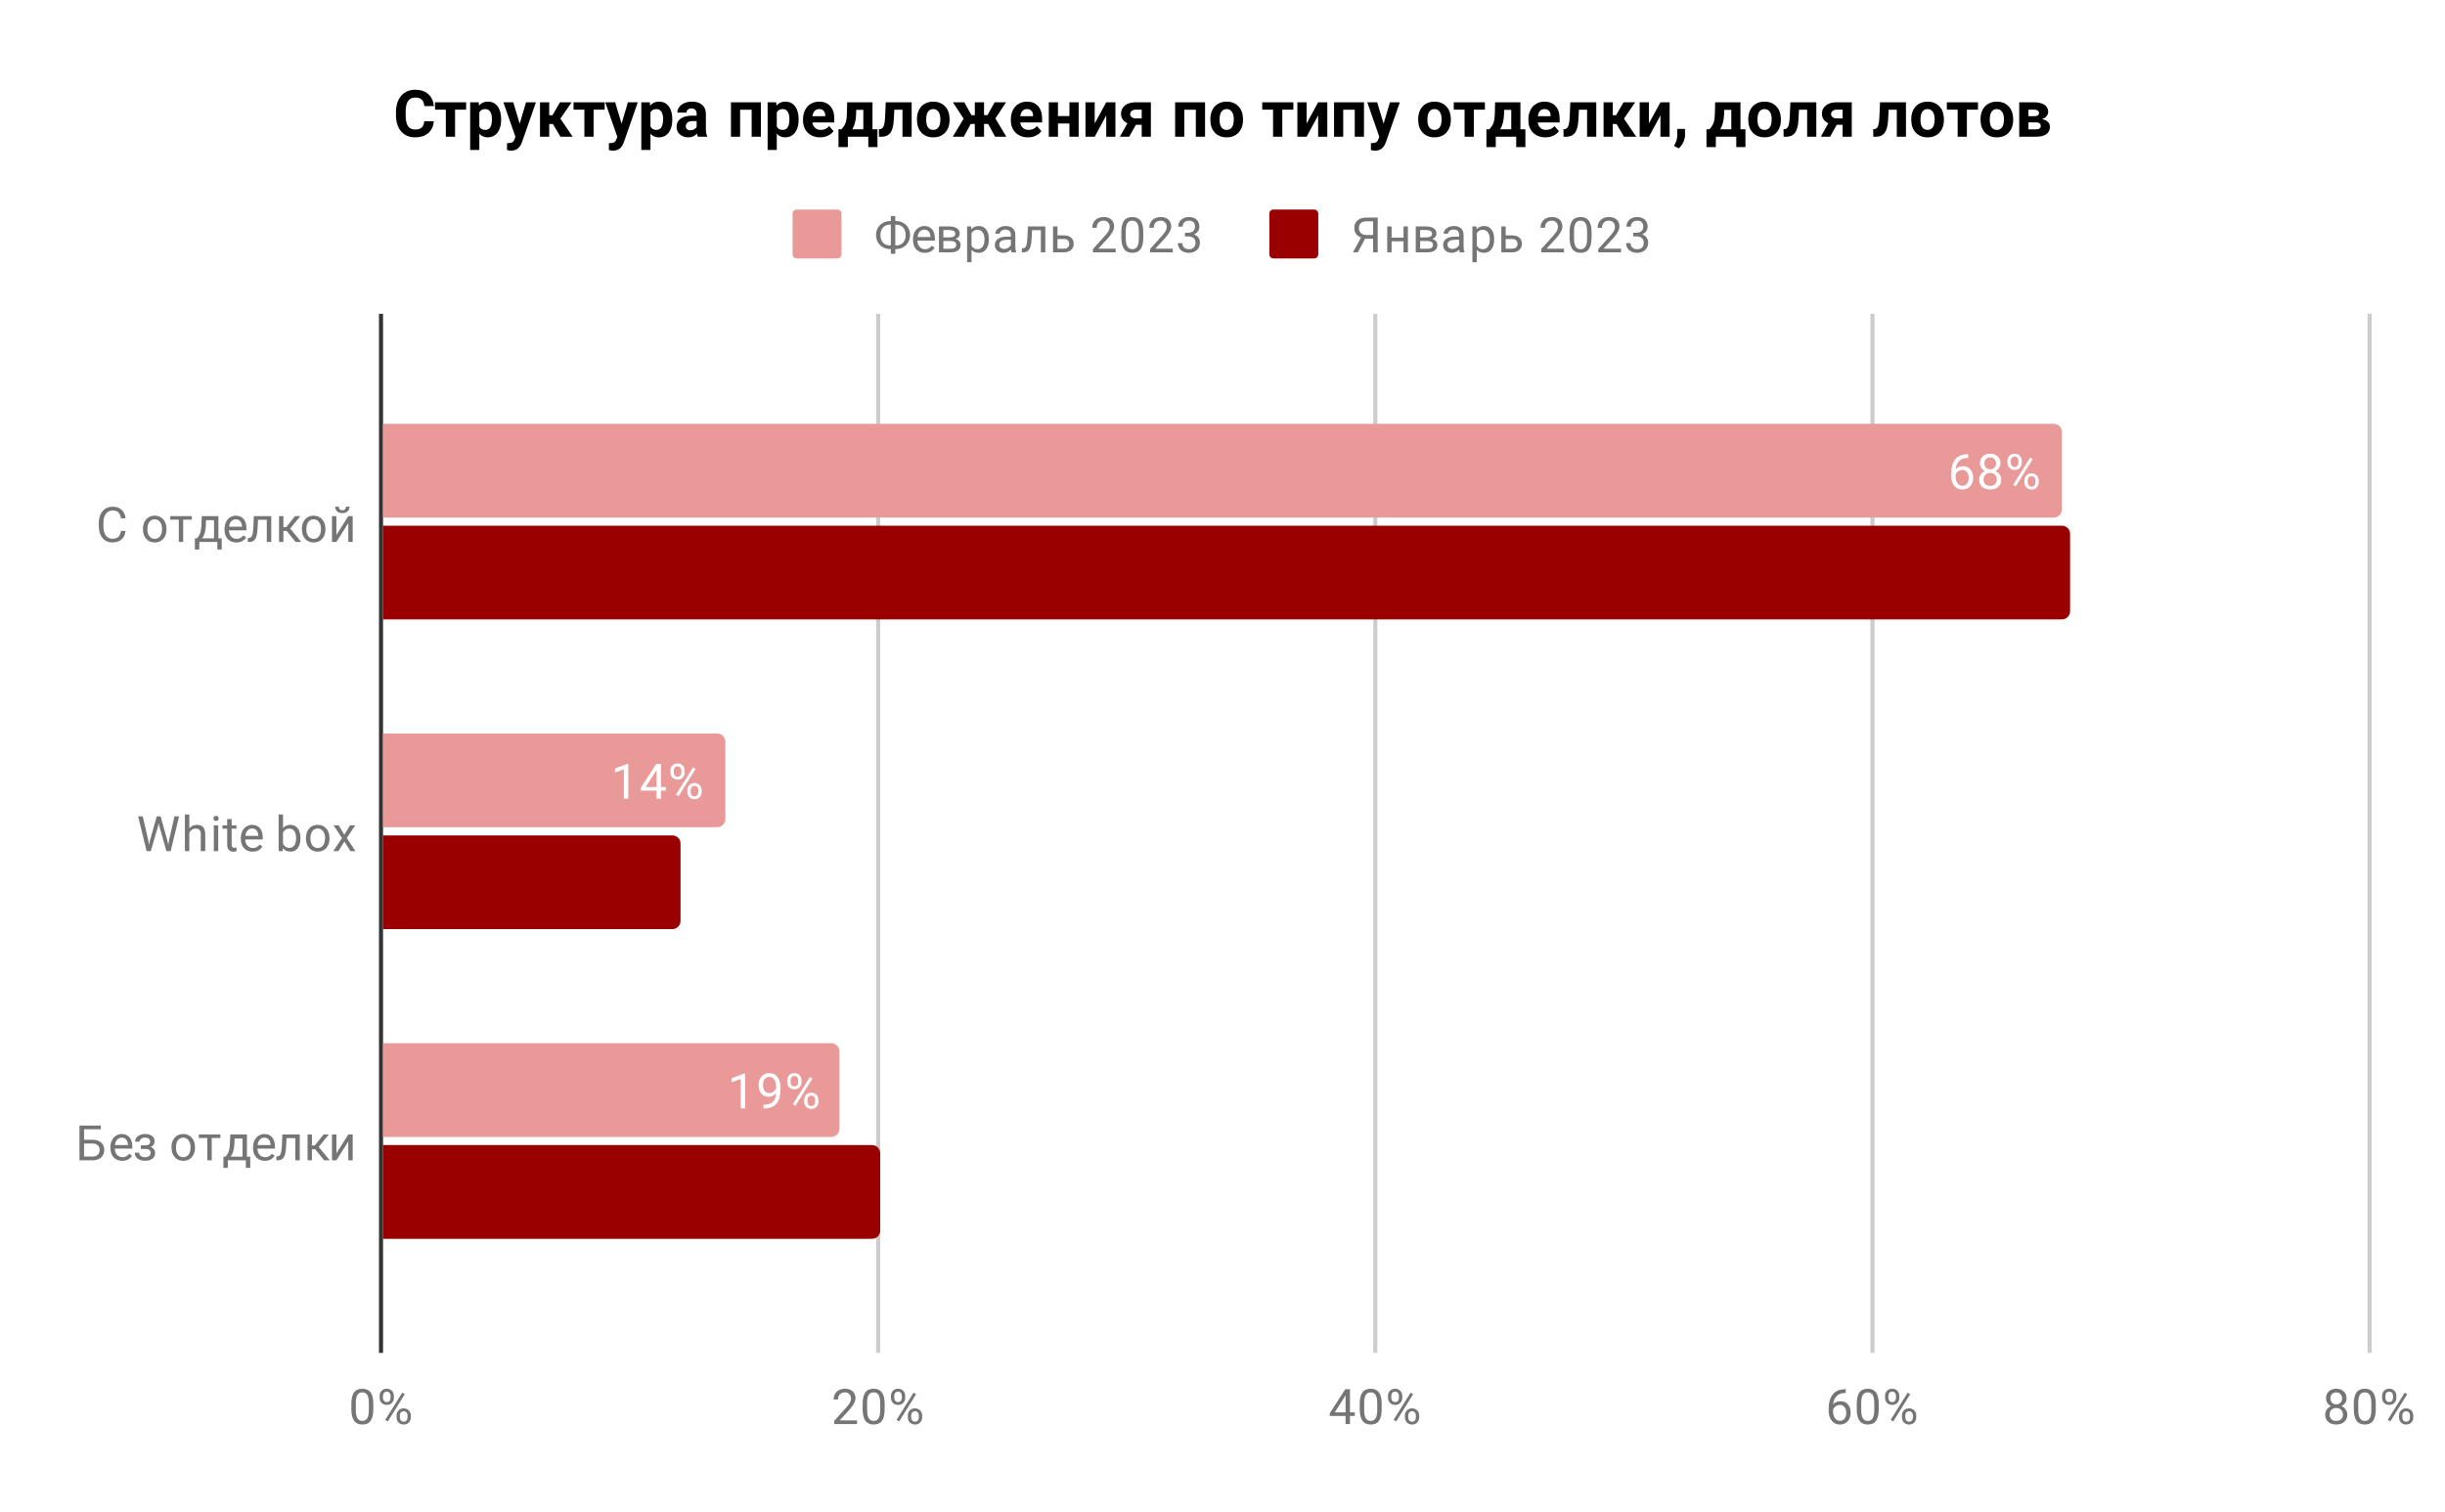 <svg version="1.1" viewBox="0.0 0.0 600.0 371.0" fill="none" stroke="none" stroke-linecap="square" stroke-miterlimit="10" width="600" height="371" xmlns:xlink="http://www.w3.org/1999/xlink" xmlns="http://www.w3.org/2000/svg"><path fill="#ffffff" d="M0 0L600.0 0L600.0 371.0L0 371.0L0 0Z" fill-rule="nonzero"/><path stroke="#333333" stroke-width="1.0" stroke-linecap="butt" d="M93.5 77.5L93.5 331.5" fill-rule="nonzero"/><path stroke="#cccccc" stroke-width="1.0" stroke-linecap="butt" d="M215.5 77.5L215.5 331.5" fill-rule="nonzero"/><path stroke="#cccccc" stroke-width="1.0" stroke-linecap="butt" d="M337.5 77.5L337.5 331.5" fill-rule="nonzero"/><path stroke="#cccccc" stroke-width="1.0" stroke-linecap="butt" d="M459.5 77.5L459.5 331.5" fill-rule="nonzero"/><path stroke="#cccccc" stroke-width="1.0" stroke-linecap="butt" d="M581.5 77.5L581.5 331.5" fill-rule="nonzero"/><clipPath id="id_0"><path d="M93.55 77.283L581.45 77.283L581.45 331.45L93.55 331.45L93.55 77.283Z" clip-rule="nonzero"/></clipPath><path stroke="#000000" stroke-width="2.0" stroke-linecap="butt" stroke-opacity="0.0" clip-path="url(#id_0)" d="M94.0 127.0L94.0 104.0L504.0 104.0C505.105 104.0 506.0 104.895 506.0 106.0L506.0 125.0C506.0 126.105 505.105 127.0 504.0 127.0Z" fill-rule="nonzero"/><path fill="#ea9999" clip-path="url(#id_0)" d="M94.0 127.0L94.0 104.0L504.0 104.0C505.105 104.0 506.0 104.895 506.0 106.0L506.0 125.0C506.0 126.105 505.105 127.0 504.0 127.0Z" fill-rule="nonzero"/><path stroke="#000000" stroke-width="2.0" stroke-linecap="butt" stroke-opacity="0.0" clip-path="url(#id_0)" d="M94.0 203.0L94.0 180.0L176.0 180.0C177.105 180.0 178.0 180.895 178.0 182.0L178.0 201.0C178.0 202.105 177.105 203.0 176.0 203.0Z" fill-rule="nonzero"/><path fill="#ea9999" clip-path="url(#id_0)" d="M94.0 203.0L94.0 180.0L176.0 180.0C177.105 180.0 178.0 180.895 178.0 182.0L178.0 201.0C178.0 202.105 177.105 203.0 176.0 203.0Z" fill-rule="nonzero"/><path stroke="#000000" stroke-width="2.0" stroke-linecap="butt" stroke-opacity="0.0" clip-path="url(#id_0)" d="M94.0 279.0L94.0 256.0L204.0 256.0C205.105 256.0 206.0 256.895 206.0 258.0L206.0 277.0C206.0 278.105 205.105 279.0 204.0 279.0Z" fill-rule="nonzero"/><path fill="#ea9999" clip-path="url(#id_0)" d="M94.0 279.0L94.0 256.0L204.0 256.0C205.105 256.0 206.0 256.895 206.0 258.0L206.0 277.0C206.0 278.105 205.105 279.0 204.0 279.0Z" fill-rule="nonzero"/><path stroke="#000000" stroke-width="2.0" stroke-linecap="butt" stroke-opacity="0.0" clip-path="url(#id_0)" d="M94.0 152.0L94.0 129.0L506.0 129.0C507.105 129.0 508.0 129.895 508.0 131.0L508.0 150.0C508.0 151.105 507.105 152.0 506.0 152.0Z" fill-rule="nonzero"/><path fill="#990000" clip-path="url(#id_0)" d="M94.0 152.0L94.0 129.0L506.0 129.0C507.105 129.0 508.0 129.895 508.0 131.0L508.0 150.0C508.0 151.105 507.105 152.0 506.0 152.0Z" fill-rule="nonzero"/><path stroke="#000000" stroke-width="2.0" stroke-linecap="butt" stroke-opacity="0.0" clip-path="url(#id_0)" d="M94.0 228.0L94.0 205.0L165.0 205.0C166.105 205.0 167.0 205.895 167.0 207.0L167.0 226.0C167.0 227.105 166.105 228.0 165.0 228.0Z" fill-rule="nonzero"/><path fill="#990000" clip-path="url(#id_0)" d="M94.0 228.0L94.0 205.0L165.0 205.0C166.105 205.0 167.0 205.895 167.0 207.0L167.0 226.0C167.0 227.105 166.105 228.0 165.0 228.0Z" fill-rule="nonzero"/><path stroke="#000000" stroke-width="2.0" stroke-linecap="butt" stroke-opacity="0.0" clip-path="url(#id_0)" d="M94.0 304.0L94.0 281.0L214.0 281.0C215.105 281.0 216.0 281.895 216.0 283.0L216.0 302.0C216.0 303.105 215.105 304.0 214.0 304.0Z" fill-rule="nonzero"/><path fill="#990000" clip-path="url(#id_0)" d="M94.0 304.0L94.0 281.0L214.0 281.0C215.105 281.0 216.0 281.895 216.0 283.0L216.0 302.0C216.0 303.105 215.105 304.0 214.0 304.0Z" fill-rule="nonzero"/><path stroke="#ea9999" stroke-width="3.0" stroke-linejoin="round" stroke-linecap="round" d="M482.994 111.469L482.994 112.375L482.791 112.375Q481.526 112.406 480.776 113.141Q480.026 113.859 479.901 115.172Q480.588 114.406 481.744 114.406Q482.854 114.406 483.526 115.188Q484.197 115.969 484.197 117.219Q484.197 118.531 483.479 119.328Q482.76 120.125 481.541 120.125Q480.322 120.125 479.557 119.188Q478.807 118.234 478.807 116.75L478.807 116.344Q478.807 113.984 479.807 112.734Q480.807 111.484 482.791 111.469L482.994 111.469ZM481.572 115.312Q481.01 115.312 480.541 115.641Q480.072 115.969 479.885 116.484L479.885 116.875Q479.885 117.938 480.354 118.578Q480.838 119.219 481.541 119.219Q482.276 119.219 482.697 118.688Q483.119 118.141 483.119 117.266Q483.119 116.391 482.697 115.859Q482.276 115.312 481.572 115.312ZM490.916 113.688Q490.916 114.328 490.572 114.828Q490.229 115.328 489.666 115.609Q490.322 115.891 490.713 116.453Q491.104 117.0 491.104 117.703Q491.104 118.797 490.354 119.469Q489.619 120.125 488.401 120.125Q487.166 120.125 486.416 119.469Q485.682 118.797 485.682 117.703Q485.682 117.0 486.057 116.453Q486.432 115.891 487.104 115.609Q486.541 115.328 486.213 114.828Q485.885 114.328 485.885 113.688Q485.885 112.609 486.572 111.984Q487.26 111.344 488.401 111.344Q489.526 111.344 490.213 111.984Q490.916 112.609 490.916 113.688ZM490.026 117.672Q490.026 116.953 489.572 116.516Q489.119 116.062 488.385 116.062Q487.651 116.062 487.197 116.516Q486.76 116.953 486.76 117.688Q486.76 118.406 487.197 118.828Q487.635 119.234 488.401 119.234Q489.151 119.234 489.588 118.812Q490.026 118.391 490.026 117.672ZM488.401 112.234Q487.76 112.234 487.354 112.641Q486.963 113.031 486.963 113.719Q486.963 114.359 487.354 114.766Q487.744 115.172 488.385 115.172Q489.041 115.172 489.432 114.766Q489.822 114.359 489.822 113.719Q489.822 113.062 489.416 112.656Q489.01 112.234 488.401 112.234ZM492.635 113.109Q492.635 112.344 493.119 111.844Q493.619 111.344 494.385 111.344Q495.166 111.344 495.651 111.844Q496.135 112.344 496.135 113.141L496.135 113.562Q496.135 114.328 495.635 114.828Q495.151 115.312 494.401 115.312Q493.635 115.312 493.135 114.828Q492.635 114.328 492.635 113.516L492.635 113.109ZM493.447 113.562Q493.447 114.016 493.697 114.312Q493.963 114.609 494.401 114.609Q494.822 114.609 495.072 114.328Q495.322 114.031 495.322 113.531L495.322 113.109Q495.322 112.656 495.072 112.359Q494.822 112.047 494.385 112.047Q493.947 112.047 493.697 112.359Q493.447 112.656 493.447 113.125L493.447 113.562ZM496.791 117.906Q496.791 117.141 497.276 116.656Q497.776 116.156 498.541 116.156Q499.307 116.156 499.791 116.656Q500.291 117.141 500.291 117.953L500.291 118.359Q500.291 119.125 499.807 119.625Q499.322 120.125 498.557 120.125Q497.791 120.125 497.291 119.641Q496.791 119.141 496.791 118.328L496.791 117.906ZM497.604 118.359Q497.604 118.828 497.854 119.125Q498.119 119.422 498.557 119.422Q498.979 119.422 499.229 119.141Q499.479 118.844 499.479 118.344L499.479 117.906Q499.479 117.438 499.213 117.156Q498.963 116.859 498.541 116.859Q498.119 116.859 497.854 117.156Q497.604 117.438 497.604 117.938L497.604 118.359ZM494.651 119.359L494.026 118.969L498.197 112.297L498.807 112.688L494.651 119.359Z" fill-rule="nonzero"/><path fill="#ffffff" d="M482.994 111.469L482.994 112.375L482.791 112.375Q481.526 112.406 480.776 113.141Q480.026 113.859 479.901 115.172Q480.588 114.406 481.744 114.406Q482.854 114.406 483.526 115.188Q484.197 115.969 484.197 117.219Q484.197 118.531 483.479 119.328Q482.76 120.125 481.541 120.125Q480.322 120.125 479.557 119.188Q478.807 118.234 478.807 116.75L478.807 116.344Q478.807 113.984 479.807 112.734Q480.807 111.484 482.791 111.469L482.994 111.469ZM481.572 115.312Q481.01 115.312 480.541 115.641Q480.072 115.969 479.885 116.484L479.885 116.875Q479.885 117.938 480.354 118.578Q480.838 119.219 481.541 119.219Q482.276 119.219 482.697 118.688Q483.119 118.141 483.119 117.266Q483.119 116.391 482.697 115.859Q482.276 115.312 481.572 115.312ZM490.916 113.688Q490.916 114.328 490.572 114.828Q490.229 115.328 489.666 115.609Q490.322 115.891 490.713 116.453Q491.104 117.0 491.104 117.703Q491.104 118.797 490.354 119.469Q489.619 120.125 488.401 120.125Q487.166 120.125 486.416 119.469Q485.682 118.797 485.682 117.703Q485.682 117.0 486.057 116.453Q486.432 115.891 487.104 115.609Q486.541 115.328 486.213 114.828Q485.885 114.328 485.885 113.688Q485.885 112.609 486.572 111.984Q487.26 111.344 488.401 111.344Q489.526 111.344 490.213 111.984Q490.916 112.609 490.916 113.688ZM490.026 117.672Q490.026 116.953 489.572 116.516Q489.119 116.062 488.385 116.062Q487.651 116.062 487.197 116.516Q486.76 116.953 486.76 117.688Q486.76 118.406 487.197 118.828Q487.635 119.234 488.401 119.234Q489.151 119.234 489.588 118.812Q490.026 118.391 490.026 117.672ZM488.401 112.234Q487.76 112.234 487.354 112.641Q486.963 113.031 486.963 113.719Q486.963 114.359 487.354 114.766Q487.744 115.172 488.385 115.172Q489.041 115.172 489.432 114.766Q489.822 114.359 489.822 113.719Q489.822 113.062 489.416 112.656Q489.01 112.234 488.401 112.234ZM492.635 113.109Q492.635 112.344 493.119 111.844Q493.619 111.344 494.385 111.344Q495.166 111.344 495.651 111.844Q496.135 112.344 496.135 113.141L496.135 113.562Q496.135 114.328 495.635 114.828Q495.151 115.312 494.401 115.312Q493.635 115.312 493.135 114.828Q492.635 114.328 492.635 113.516L492.635 113.109ZM493.447 113.562Q493.447 114.016 493.697 114.312Q493.963 114.609 494.401 114.609Q494.822 114.609 495.072 114.328Q495.322 114.031 495.322 113.531L495.322 113.109Q495.322 112.656 495.072 112.359Q494.822 112.047 494.385 112.047Q493.947 112.047 493.697 112.359Q493.447 112.656 493.447 113.125L493.447 113.562ZM496.791 117.906Q496.791 117.141 497.276 116.656Q497.776 116.156 498.541 116.156Q499.307 116.156 499.791 116.656Q500.291 117.141 500.291 117.953L500.291 118.359Q500.291 119.125 499.807 119.625Q499.322 120.125 498.557 120.125Q497.791 120.125 497.291 119.641Q496.791 119.141 496.791 118.328L496.791 117.906ZM497.604 118.359Q497.604 118.828 497.854 119.125Q498.119 119.422 498.557 119.422Q498.979 119.422 499.229 119.141Q499.479 118.844 499.479 118.344L499.479 117.906Q499.479 117.438 499.213 117.156Q498.963 116.859 498.541 116.859Q498.119 116.859 497.854 117.156Q497.604 117.438 497.604 117.938L497.604 118.359ZM494.651 119.359L494.026 118.969L498.197 112.297L498.807 112.688L494.651 119.359Z" fill-rule="nonzero"/><path stroke="#ea9999" stroke-width="3.0" stroke-linejoin="round" stroke-linecap="round" d="M154.178 196.0L153.1 196.0L153.1 188.781L150.913 189.578L150.913 188.594L154.022 187.422L154.178 187.422L154.178 196.0ZM162.194 193.141L163.381 193.141L163.381 194.016L162.194 194.016L162.194 196.0L161.116 196.0L161.116 194.016L157.225 194.016L157.225 193.375L161.038 187.469L162.194 187.469L162.194 193.141ZM158.46 193.141L161.116 193.141L161.116 188.953L160.975 189.188L158.46 193.141ZM164.522 189.109Q164.522 188.344 165.006 187.844Q165.506 187.344 166.272 187.344Q167.053 187.344 167.538 187.844Q168.022 188.344 168.022 189.141L168.022 189.562Q168.022 190.328 167.522 190.828Q167.038 191.312 166.288 191.312Q165.522 191.312 165.022 190.828Q164.522 190.328 164.522 189.516L164.522 189.109ZM165.335 189.562Q165.335 190.016 165.585 190.312Q165.85 190.609 166.288 190.609Q166.71 190.609 166.96 190.328Q167.21 190.031 167.21 189.531L167.21 189.109Q167.21 188.656 166.96 188.359Q166.71 188.047 166.272 188.047Q165.835 188.047 165.585 188.359Q165.335 188.656 165.335 189.125L165.335 189.562ZM168.678 193.906Q168.678 193.141 169.163 192.656Q169.663 192.156 170.428 192.156Q171.194 192.156 171.678 192.656Q172.178 193.141 172.178 193.953L172.178 194.359Q172.178 195.125 171.694 195.625Q171.21 196.125 170.444 196.125Q169.678 196.125 169.178 195.641Q168.678 195.141 168.678 194.328L168.678 193.906ZM169.491 194.359Q169.491 194.828 169.741 195.125Q170.006 195.422 170.444 195.422Q170.866 195.422 171.116 195.141Q171.366 194.844 171.366 194.344L171.366 193.906Q171.366 193.438 171.1 193.156Q170.85 192.859 170.428 192.859Q170.006 192.859 169.741 193.156Q169.491 193.438 169.491 193.938L169.491 194.359ZM166.538 195.359L165.913 194.969L170.085 188.297L170.694 188.688L166.538 195.359Z" fill-rule="nonzero"/><path fill="#ffffff" d="M154.178 196.0L153.1 196.0L153.1 188.781L150.913 189.578L150.913 188.594L154.022 187.422L154.178 187.422L154.178 196.0ZM162.194 193.141L163.381 193.141L163.381 194.016L162.194 194.016L162.194 196.0L161.116 196.0L161.116 194.016L157.225 194.016L157.225 193.375L161.038 187.469L162.194 187.469L162.194 193.141ZM158.46 193.141L161.116 193.141L161.116 188.953L160.975 189.188L158.46 193.141ZM164.522 189.109Q164.522 188.344 165.006 187.844Q165.506 187.344 166.272 187.344Q167.053 187.344 167.538 187.844Q168.022 188.344 168.022 189.141L168.022 189.562Q168.022 190.328 167.522 190.828Q167.038 191.312 166.288 191.312Q165.522 191.312 165.022 190.828Q164.522 190.328 164.522 189.516L164.522 189.109ZM165.335 189.562Q165.335 190.016 165.585 190.312Q165.85 190.609 166.288 190.609Q166.71 190.609 166.96 190.328Q167.21 190.031 167.21 189.531L167.21 189.109Q167.21 188.656 166.96 188.359Q166.71 188.047 166.272 188.047Q165.835 188.047 165.585 188.359Q165.335 188.656 165.335 189.125L165.335 189.562ZM168.678 193.906Q168.678 193.141 169.163 192.656Q169.663 192.156 170.428 192.156Q171.194 192.156 171.678 192.656Q172.178 193.141 172.178 193.953L172.178 194.359Q172.178 195.125 171.694 195.625Q171.21 196.125 170.444 196.125Q169.678 196.125 169.178 195.641Q168.678 195.141 168.678 194.328L168.678 193.906ZM169.491 194.359Q169.491 194.828 169.741 195.125Q170.006 195.422 170.444 195.422Q170.866 195.422 171.116 195.141Q171.366 194.844 171.366 194.344L171.366 193.906Q171.366 193.438 171.1 193.156Q170.85 192.859 170.428 192.859Q170.006 192.859 169.741 193.156Q169.491 193.438 169.491 193.938L169.491 194.359ZM166.538 195.359L165.913 194.969L170.085 188.297L170.694 188.688L166.538 195.359Z" fill-rule="nonzero"/><path stroke="#ea9999" stroke-width="3.0" stroke-linejoin="round" stroke-linecap="round" d="M182.843 272.0L181.764 272.0L181.764 264.781L179.577 265.578L179.577 264.594L182.686 263.422L182.843 263.422L182.843 272.0ZM190.436 268.25Q190.108 268.656 189.624 268.906Q189.155 269.141 188.593 269.141Q187.858 269.141 187.311 268.781Q186.764 268.422 186.468 267.766Q186.171 267.094 186.171 266.297Q186.171 265.453 186.483 264.766Q186.811 264.078 187.405 263.719Q188.014 263.344 188.811 263.344Q190.077 263.344 190.796 264.297Q191.53 265.25 191.53 266.875L191.53 267.188Q191.53 269.688 190.546 270.828Q189.561 271.969 187.577 272.0L187.358 272.0L187.358 271.094L187.593 271.094Q188.936 271.062 189.655 270.391Q190.374 269.719 190.436 268.25ZM188.764 268.25Q189.311 268.25 189.764 267.922Q190.233 267.578 190.452 267.094L190.452 266.656Q190.452 265.594 189.983 264.922Q189.514 264.25 188.811 264.25Q188.093 264.25 187.655 264.797Q187.233 265.344 187.233 266.25Q187.233 267.125 187.639 267.688Q188.061 268.25 188.764 268.25ZM193.186 265.109Q193.186 264.344 193.671 263.844Q194.171 263.344 194.936 263.344Q195.718 263.344 196.202 263.844Q196.686 264.344 196.686 265.141L196.686 265.562Q196.686 266.328 196.186 266.828Q195.702 267.312 194.952 267.312Q194.186 267.312 193.686 266.828Q193.186 266.328 193.186 265.516L193.186 265.109ZM193.999 265.562Q193.999 266.016 194.249 266.312Q194.514 266.609 194.952 266.609Q195.374 266.609 195.624 266.328Q195.874 266.031 195.874 265.531L195.874 265.109Q195.874 264.656 195.624 264.359Q195.374 264.047 194.936 264.047Q194.499 264.047 194.249 264.359Q193.999 264.656 193.999 265.125L193.999 265.562ZM197.343 269.906Q197.343 269.141 197.827 268.656Q198.327 268.156 199.093 268.156Q199.858 268.156 200.343 268.656Q200.843 269.141 200.843 269.953L200.843 270.359Q200.843 271.125 200.358 271.625Q199.874 272.125 199.108 272.125Q198.343 272.125 197.843 271.641Q197.343 271.141 197.343 270.328L197.343 269.906ZM198.155 270.359Q198.155 270.828 198.405 271.125Q198.671 271.422 199.108 271.422Q199.53 271.422 199.78 271.141Q200.03 270.844 200.03 270.344L200.03 269.906Q200.03 269.438 199.764 269.156Q199.514 268.859 199.093 268.859Q198.671 268.859 198.405 269.156Q198.155 269.438 198.155 269.938L198.155 270.359ZM195.202 271.359L194.577 270.969L198.749 264.297L199.358 264.688L195.202 271.359Z" fill-rule="nonzero"/><path fill="#ffffff" d="M182.843 272.0L181.764 272.0L181.764 264.781L179.577 265.578L179.577 264.594L182.686 263.422L182.843 263.422L182.843 272.0ZM190.436 268.25Q190.108 268.656 189.624 268.906Q189.155 269.141 188.593 269.141Q187.858 269.141 187.311 268.781Q186.764 268.422 186.468 267.766Q186.171 267.094 186.171 266.297Q186.171 265.453 186.483 264.766Q186.811 264.078 187.405 263.719Q188.014 263.344 188.811 263.344Q190.077 263.344 190.796 264.297Q191.53 265.25 191.53 266.875L191.53 267.188Q191.53 269.688 190.546 270.828Q189.561 271.969 187.577 272.0L187.358 272.0L187.358 271.094L187.593 271.094Q188.936 271.062 189.655 270.391Q190.374 269.719 190.436 268.25ZM188.764 268.25Q189.311 268.25 189.764 267.922Q190.233 267.578 190.452 267.094L190.452 266.656Q190.452 265.594 189.983 264.922Q189.514 264.25 188.811 264.25Q188.093 264.25 187.655 264.797Q187.233 265.344 187.233 266.25Q187.233 267.125 187.639 267.688Q188.061 268.25 188.764 268.25ZM193.186 265.109Q193.186 264.344 193.671 263.844Q194.171 263.344 194.936 263.344Q195.718 263.344 196.202 263.844Q196.686 264.344 196.686 265.141L196.686 265.562Q196.686 266.328 196.186 266.828Q195.702 267.312 194.952 267.312Q194.186 267.312 193.686 266.828Q193.186 266.328 193.186 265.516L193.186 265.109ZM193.999 265.562Q193.999 266.016 194.249 266.312Q194.514 266.609 194.952 266.609Q195.374 266.609 195.624 266.328Q195.874 266.031 195.874 265.531L195.874 265.109Q195.874 264.656 195.624 264.359Q195.374 264.047 194.936 264.047Q194.499 264.047 194.249 264.359Q193.999 264.656 193.999 265.125L193.999 265.562ZM197.343 269.906Q197.343 269.141 197.827 268.656Q198.327 268.156 199.093 268.156Q199.858 268.156 200.343 268.656Q200.843 269.141 200.843 269.953L200.843 270.359Q200.843 271.125 200.358 271.625Q199.874 272.125 199.108 272.125Q198.343 272.125 197.843 271.641Q197.343 271.141 197.343 270.328L197.343 269.906ZM198.155 270.359Q198.155 270.828 198.405 271.125Q198.671 271.422 199.108 271.422Q199.53 271.422 199.78 271.141Q200.03 270.844 200.03 270.344L200.03 269.906Q200.03 269.438 199.764 269.156Q199.514 268.859 199.093 268.859Q198.671 268.859 198.405 269.156Q198.155 269.438 198.155 269.938L198.155 270.359ZM195.202 271.359L194.577 270.969L198.749 264.297L199.358 264.688L195.202 271.359Z" fill-rule="nonzero"/><path fill="#757575" d="M30.816 130.293Q30.659 131.637 29.816 132.387Q28.972 133.121 27.581 133.121Q26.066 133.121 25.159 132.043Q24.253 130.949 24.253 129.121L24.253 128.309Q24.253 127.121 24.675 126.215Q25.097 125.309 25.878 124.824Q26.659 124.34 27.675 124.34Q29.034 124.34 29.847 125.105Q30.675 125.871 30.816 127.199L29.691 127.199Q29.534 126.184 29.05 125.73Q28.566 125.277 27.675 125.277Q26.597 125.277 25.988 126.074Q25.378 126.871 25.378 128.34L25.378 129.168Q25.378 130.559 25.956 131.387Q26.534 132.199 27.581 132.199Q28.519 132.199 29.019 131.777Q29.519 131.34 29.691 130.293L30.816 130.293ZM35.081 129.762Q35.081 128.84 35.441 128.09Q35.816 127.34 36.472 126.949Q37.128 126.543 37.956 126.543Q39.253 126.543 40.05 127.434Q40.862 128.324 40.862 129.824L40.862 129.902Q40.862 130.824 40.503 131.559Q40.144 132.293 39.487 132.715Q38.831 133.121 37.972 133.121Q36.691 133.121 35.878 132.23Q35.081 131.324 35.081 129.84L35.081 129.762ZM36.175 129.902Q36.175 130.949 36.659 131.59Q37.159 132.23 37.972 132.23Q38.8 132.23 39.284 131.59Q39.769 130.934 39.769 129.762Q39.769 128.73 39.269 128.09Q38.784 127.434 37.956 127.434Q37.159 127.434 36.659 128.074Q36.175 128.699 36.175 129.902ZM47.081 127.527L44.956 127.527L44.956 132.996L43.878 132.996L43.878 127.527L41.784 127.527L41.784 126.652L47.081 126.652L47.081 127.527ZM48.316 132.105L48.691 131.652Q49.331 130.824 49.409 129.184L49.519 126.652L53.597 126.652L53.597 132.105L54.409 132.105L54.409 134.855L53.331 134.855L53.331 132.996L48.909 132.996L48.909 134.855L47.816 134.855L47.831 132.105L48.316 132.105ZM49.597 132.105L52.519 132.105L52.519 127.652L50.566 127.652L50.503 129.168Q50.394 131.059 49.597 132.105ZM58.003 133.121Q56.706 133.121 55.894 132.277Q55.097 131.418 55.097 129.996L55.097 129.809Q55.097 128.855 55.456 128.121Q55.816 127.371 56.456 126.965Q57.112 126.543 57.862 126.543Q59.097 126.543 59.784 127.355Q60.472 128.168 60.472 129.684L60.472 130.137L56.175 130.137Q56.206 131.074 56.722 131.652Q57.253 132.23 58.066 132.23Q58.628 132.23 59.019 131.996Q59.425 131.762 59.737 131.371L60.394 131.887Q59.597 133.121 58.003 133.121ZM57.862 127.434Q57.206 127.434 56.753 127.918Q56.316 128.387 56.222 129.246L59.394 129.246L59.394 129.168Q59.347 128.34 58.941 127.887Q58.55 127.434 57.862 127.434ZM66.566 126.652L66.566 132.996L65.472 132.996L65.472 127.559L63.316 127.559L63.191 129.918Q63.081 131.559 62.644 132.262Q62.206 132.965 61.237 132.996L60.816 132.996L60.816 132.043L61.112 132.012Q61.644 131.965 61.862 131.418Q62.097 130.855 62.175 129.371L62.284 126.652L66.566 126.652ZM70.347 130.293L69.55 130.293L69.55 132.996L68.472 132.996L68.472 126.652L69.55 126.652L69.55 129.34L70.269 129.34L72.394 126.652L73.706 126.652L71.206 129.699L73.925 132.996L72.55 132.996L70.347 130.293ZM74.081 129.762Q74.081 128.84 74.441 128.09Q74.816 127.34 75.472 126.949Q76.128 126.543 76.956 126.543Q78.253 126.543 79.05 127.434Q79.862 128.324 79.862 129.824L79.862 129.902Q79.862 130.824 79.503 131.559Q79.144 132.293 78.487 132.715Q77.831 133.121 76.972 133.121Q75.691 133.121 74.878 132.23Q74.081 131.324 74.081 129.84L74.081 129.762ZM75.175 129.902Q75.175 130.949 75.659 131.59Q76.159 132.23 76.972 132.23Q77.8 132.23 78.284 131.59Q78.769 130.934 78.769 129.762Q78.769 128.73 78.269 128.09Q77.784 127.434 76.956 127.434Q76.159 127.434 75.659 128.074Q75.175 128.699 75.175 129.902ZM85.472 126.652L86.55 126.652L86.55 132.996L85.472 132.996L85.472 128.371L82.55 132.996L81.472 132.996L81.472 126.652L82.55 126.652L82.55 131.277L85.472 126.652ZM85.769 124.34Q85.769 125.059 85.284 125.496Q84.8 125.918 84.019 125.918Q83.237 125.918 82.737 125.48Q82.253 125.043 82.253 124.34L83.144 124.34Q83.144 124.762 83.362 124.996Q83.597 125.215 84.019 125.215Q84.425 125.215 84.659 124.996Q84.894 124.762 84.894 124.34L85.769 124.34Z" fill-rule="nonzero"/><path fill="#757575" d="M36.378 206.179L36.55 207.304L36.784 206.289L38.472 200.335L39.425 200.335L41.066 206.289L41.3 207.32L41.487 206.164L42.816 200.335L43.941 200.335L41.878 208.867L40.847 208.867L39.081 202.648L38.956 201.992L38.816 202.648L37.003 208.867L35.972 208.867L33.909 200.335L35.034 200.335L36.378 206.179ZM46.456 203.289Q47.175 202.414 48.331 202.414Q50.347 202.414 50.362 204.679L50.362 208.867L49.269 208.867L49.269 204.664Q49.269 203.992 48.956 203.664Q48.659 203.335 48.003 203.335Q47.472 203.335 47.066 203.617Q46.675 203.898 46.456 204.351L46.456 208.867L45.378 208.867L45.378 199.867L46.456 199.867L46.456 203.289ZM53.55 208.867L52.472 208.867L52.472 202.523L53.55 202.523L53.55 208.867ZM52.378 200.851Q52.378 200.585 52.534 200.398Q52.706 200.21 53.019 200.21Q53.331 200.21 53.487 200.398Q53.659 200.585 53.659 200.851Q53.659 201.101 53.487 201.289Q53.331 201.46 53.019 201.46Q52.706 201.46 52.534 201.289Q52.378 201.101 52.378 200.851ZM56.847 200.992L56.847 202.523L58.019 202.523L58.019 203.367L56.847 203.367L56.847 207.289Q56.847 207.679 57.003 207.867Q57.159 208.054 57.534 208.054Q57.722 208.054 58.05 207.992L58.05 208.867Q57.628 208.992 57.222 208.992Q56.503 208.992 56.128 208.554Q55.753 208.101 55.753 207.289L55.753 203.367L54.597 203.367L54.597 202.523L55.753 202.523L55.753 200.992L56.847 200.992ZM62.003 208.992Q60.706 208.992 59.894 208.148Q59.097 207.289 59.097 205.867L59.097 205.679Q59.097 204.726 59.456 203.992Q59.816 203.242 60.456 202.835Q61.112 202.414 61.862 202.414Q63.097 202.414 63.784 203.226Q64.472 204.039 64.472 205.554L64.472 206.007L60.175 206.007Q60.206 206.945 60.722 207.523Q61.253 208.101 62.066 208.101Q62.628 208.101 63.019 207.867Q63.425 207.632 63.737 207.242L64.394 207.757Q63.597 208.992 62.003 208.992ZM61.862 203.304Q61.206 203.304 60.753 203.789Q60.316 204.257 60.222 205.117L63.394 205.117L63.394 205.039Q63.347 204.21 62.941 203.757Q62.55 203.304 61.862 203.304ZM73.737 205.773Q73.737 207.226 73.066 208.117Q72.409 208.992 71.284 208.992Q70.081 208.992 69.425 208.132L69.362 208.867L68.378 208.867L68.378 199.867L69.456 199.867L69.456 203.226Q70.112 202.414 71.269 202.414Q72.425 202.414 73.081 203.289Q73.737 204.148 73.737 205.679L73.737 205.773ZM72.659 205.648Q72.659 204.539 72.222 203.945Q71.8 203.335 71.003 203.335Q69.925 203.335 69.456 204.32L69.456 207.07Q69.956 208.07 71.003 208.07Q71.784 208.07 72.222 207.46Q72.659 206.851 72.659 205.648ZM75.081 205.632Q75.081 204.71 75.441 203.96Q75.816 203.21 76.472 202.82Q77.128 202.414 77.956 202.414Q79.253 202.414 80.05 203.304Q80.862 204.195 80.862 205.695L80.862 205.773Q80.862 206.695 80.503 207.429Q80.144 208.164 79.487 208.585Q78.831 208.992 77.972 208.992Q76.691 208.992 75.878 208.101Q75.081 207.195 75.081 205.71L75.081 205.632ZM76.175 205.773Q76.175 206.82 76.659 207.46Q77.159 208.101 77.972 208.101Q78.8 208.101 79.284 207.46Q79.769 206.804 79.769 205.632Q79.769 204.601 79.269 203.96Q78.784 203.304 77.956 203.304Q77.159 203.304 76.659 203.945Q76.175 204.57 76.175 205.773ZM84.503 204.835L85.909 202.523L87.175 202.523L85.097 205.664L87.237 208.867L85.987 208.867L84.519 206.492L83.05 208.867L81.784 208.867L83.925 205.664L81.862 202.523L83.112 202.523L84.503 204.835Z" fill-rule="nonzero"/><path fill="#757575" d="M24.738 277.128L20.628 277.128L20.628 279.69L22.753 279.69Q24.081 279.706 24.831 280.378Q25.581 281.034 25.581 282.19Q25.581 283.347 24.831 284.034Q24.081 284.706 22.769 284.737L19.503 284.737L19.503 276.206L24.738 276.206L24.738 277.128ZM20.628 280.612L20.628 283.815L22.691 283.815Q23.519 283.815 23.988 283.378Q24.456 282.925 24.456 282.175Q24.456 281.456 24.003 281.05Q23.566 280.628 22.738 280.612L20.628 280.612ZM30.003 284.862Q28.706 284.862 27.894 284.019Q27.097 283.159 27.097 281.737L27.097 281.55Q27.097 280.597 27.456 279.862Q27.816 279.112 28.456 278.706Q29.113 278.284 29.863 278.284Q31.097 278.284 31.784 279.097Q32.472 279.909 32.472 281.425L32.472 281.878L28.175 281.878Q28.206 282.815 28.722 283.394Q29.253 283.972 30.066 283.972Q30.628 283.972 31.019 283.737Q31.425 283.503 31.738 283.112L32.394 283.628Q31.597 284.862 30.003 284.862ZM29.863 279.175Q29.206 279.175 28.753 279.659Q28.316 280.128 28.222 280.987L31.394 280.987L31.394 280.909Q31.347 280.081 30.941 279.628Q30.55 279.175 29.863 279.175ZM36.862 280.128Q36.862 279.69 36.519 279.425Q36.175 279.159 35.581 279.159Q35.019 279.159 34.628 279.472Q34.237 279.769 34.237 280.159L33.159 280.159Q33.159 279.347 33.847 278.815Q34.55 278.284 35.581 278.284Q36.706 278.284 37.316 278.769Q37.941 279.237 37.941 280.128Q37.941 280.55 37.675 280.909Q37.425 281.269 36.956 281.472Q38.066 281.847 38.066 282.956Q38.066 283.831 37.378 284.347Q36.706 284.847 35.581 284.847Q34.487 284.847 33.769 284.315Q33.066 283.769 33.066 282.862L34.144 282.862Q34.144 283.331 34.55 283.659Q34.972 283.987 35.581 283.987Q36.206 283.987 36.581 283.706Q36.972 283.409 36.972 282.956Q36.972 282.425 36.644 282.19Q36.331 281.956 35.659 281.956L34.566 281.956L34.566 281.05L35.753 281.05Q36.862 281.019 36.862 280.128ZM42.081 281.503Q42.081 280.581 42.441 279.831Q42.816 279.081 43.472 278.69Q44.128 278.284 44.956 278.284Q46.253 278.284 47.05 279.175Q47.862 280.065 47.862 281.565L47.862 281.644Q47.862 282.565 47.503 283.3Q47.144 284.034 46.487 284.456Q45.831 284.862 44.972 284.862Q43.691 284.862 42.878 283.972Q42.081 283.065 42.081 281.581L42.081 281.503ZM43.175 281.644Q43.175 282.69 43.659 283.331Q44.159 283.972 44.972 283.972Q45.8 283.972 46.284 283.331Q46.769 282.675 46.769 281.503Q46.769 280.472 46.269 279.831Q45.784 279.175 44.956 279.175Q44.159 279.175 43.659 279.815Q43.175 280.44 43.175 281.644ZM54.081 279.269L51.956 279.269L51.956 284.737L50.878 284.737L50.878 279.269L48.784 279.269L48.784 278.394L54.081 278.394L54.081 279.269ZM55.316 283.847L55.691 283.394Q56.331 282.565 56.409 280.925L56.519 278.394L60.597 278.394L60.597 283.847L61.409 283.847L61.409 286.597L60.331 286.597L60.331 284.737L55.909 284.737L55.909 286.597L54.816 286.597L54.831 283.847L55.316 283.847ZM56.597 283.847L59.519 283.847L59.519 279.394L57.566 279.394L57.503 280.909Q57.394 282.8 56.597 283.847ZM65.003 284.862Q63.706 284.862 62.894 284.019Q62.097 283.159 62.097 281.737L62.097 281.55Q62.097 280.597 62.456 279.862Q62.816 279.112 63.456 278.706Q64.112 278.284 64.862 278.284Q66.097 278.284 66.784 279.097Q67.472 279.909 67.472 281.425L67.472 281.878L63.175 281.878Q63.206 282.815 63.722 283.394Q64.253 283.972 65.066 283.972Q65.628 283.972 66.019 283.737Q66.425 283.503 66.737 283.112L67.394 283.628Q66.597 284.862 65.003 284.862ZM64.862 279.175Q64.206 279.175 63.753 279.659Q63.316 280.128 63.222 280.987L66.394 280.987L66.394 280.909Q66.347 280.081 65.941 279.628Q65.55 279.175 64.862 279.175ZM73.566 278.394L73.566 284.737L72.472 284.737L72.472 279.3L70.316 279.3L70.191 281.659Q70.081 283.3 69.644 284.003Q69.206 284.706 68.237 284.737L67.816 284.737L67.816 283.784L68.112 283.753Q68.644 283.706 68.862 283.159Q69.097 282.597 69.175 281.112L69.284 278.394L73.566 278.394ZM77.347 282.034L76.55 282.034L76.55 284.737L75.472 284.737L75.472 278.394L76.55 278.394L76.55 281.081L77.269 281.081L79.394 278.394L80.706 278.394L78.206 281.44L80.925 284.737L79.55 284.737L77.347 282.034ZM85.472 278.394L86.55 278.394L86.55 284.737L85.472 284.737L85.472 280.112L82.55 284.737L81.472 284.737L81.472 278.394L82.55 278.394L82.55 283.019L85.472 278.394Z" fill-rule="nonzero"/><path fill="#757575" d="M91.612 345.809Q91.612 347.716 90.956 348.653Q90.316 349.575 88.925 349.575Q87.566 349.575 86.909 348.669Q86.253 347.762 86.222 345.95L86.222 344.512Q86.222 342.622 86.862 341.716Q87.519 340.794 88.909 340.794Q90.284 340.794 90.941 341.684Q91.597 342.559 91.612 344.403L91.612 345.809ZM90.519 344.325Q90.519 342.95 90.128 342.325Q89.753 341.684 88.909 341.684Q88.081 341.684 87.691 342.325Q87.316 342.95 87.316 344.247L87.316 345.981Q87.316 347.356 87.706 348.028Q88.112 348.684 88.925 348.684Q89.722 348.684 90.112 348.059Q90.503 347.434 90.519 346.106L90.519 344.325ZM93.159 342.559Q93.159 341.794 93.644 341.294Q94.144 340.794 94.909 340.794Q95.691 340.794 96.175 341.294Q96.659 341.794 96.659 342.591L96.659 343.012Q96.659 343.778 96.159 344.278Q95.675 344.762 94.925 344.762Q94.159 344.762 93.659 344.278Q93.159 343.778 93.159 342.966L93.159 342.559ZM93.972 343.012Q93.972 343.466 94.222 343.762Q94.487 344.059 94.925 344.059Q95.347 344.059 95.597 343.778Q95.847 343.481 95.847 342.981L95.847 342.559Q95.847 342.106 95.597 341.809Q95.347 341.497 94.909 341.497Q94.472 341.497 94.222 341.809Q93.972 342.106 93.972 342.575L93.972 343.012ZM97.316 347.356Q97.316 346.591 97.8 346.106Q98.3 345.606 99.066 345.606Q99.831 345.606 100.316 346.106Q100.816 346.591 100.816 347.403L100.816 347.809Q100.816 348.575 100.331 349.075Q99.847 349.575 99.081 349.575Q98.316 349.575 97.816 349.091Q97.316 348.591 97.316 347.778L97.316 347.356ZM98.128 347.809Q98.128 348.278 98.378 348.575Q98.644 348.872 99.081 348.872Q99.503 348.872 99.753 348.591Q100.003 348.294 100.003 347.794L100.003 347.356Q100.003 346.887 99.737 346.606Q99.487 346.309 99.066 346.309Q98.644 346.309 98.378 346.606Q98.128 346.887 98.128 347.387L98.128 347.809ZM95.175 348.809L94.55 348.419L98.722 341.747L99.331 342.137L95.175 348.809Z" fill-rule="nonzero"/><path fill="#757575" d="M210.322 349.45L204.728 349.45L204.728 348.669L207.681 345.387Q208.338 344.637 208.588 344.184Q208.838 343.716 208.838 343.216Q208.838 342.544 208.431 342.122Q208.041 341.684 207.353 341.684Q206.556 341.684 206.103 342.153Q205.65 342.606 205.65 343.434L204.572 343.434Q204.572 342.247 205.322 341.528Q206.088 340.794 207.353 340.794Q208.556 340.794 209.244 341.419Q209.931 342.044 209.931 343.091Q209.931 344.341 208.322 346.091L206.041 348.559L210.322 348.559L210.322 349.45ZM217.088 345.809Q217.088 347.716 216.431 348.653Q215.791 349.575 214.4 349.575Q213.041 349.575 212.384 348.669Q211.728 347.762 211.697 345.95L211.697 344.512Q211.697 342.622 212.338 341.716Q212.994 340.794 214.384 340.794Q215.759 340.794 216.416 341.684Q217.072 342.559 217.088 344.403L217.088 345.809ZM215.994 344.325Q215.994 342.95 215.603 342.325Q215.228 341.684 214.384 341.684Q213.556 341.684 213.166 342.325Q212.791 342.95 212.791 344.247L212.791 345.981Q212.791 347.356 213.181 348.028Q213.588 348.684 214.4 348.684Q215.197 348.684 215.588 348.059Q215.978 347.434 215.994 346.106L215.994 344.325ZM218.634 342.559Q218.634 341.794 219.119 341.294Q219.619 340.794 220.384 340.794Q221.166 340.794 221.65 341.294Q222.134 341.794 222.134 342.591L222.134 343.012Q222.134 343.778 221.634 344.278Q221.15 344.762 220.4 344.762Q219.634 344.762 219.134 344.278Q218.634 343.778 218.634 342.966L218.634 342.559ZM219.447 343.012Q219.447 343.466 219.697 343.762Q219.963 344.059 220.4 344.059Q220.822 344.059 221.072 343.778Q221.322 343.481 221.322 342.981L221.322 342.559Q221.322 342.106 221.072 341.809Q220.822 341.497 220.384 341.497Q219.947 341.497 219.697 341.809Q219.447 342.106 219.447 342.575L219.447 343.012ZM222.791 347.356Q222.791 346.591 223.275 346.106Q223.775 345.606 224.541 345.606Q225.306 345.606 225.791 346.106Q226.291 346.591 226.291 347.403L226.291 347.809Q226.291 348.575 225.806 349.075Q225.322 349.575 224.556 349.575Q223.791 349.575 223.291 349.091Q222.791 348.591 222.791 347.778L222.791 347.356ZM223.603 347.809Q223.603 348.278 223.853 348.575Q224.119 348.872 224.556 348.872Q224.978 348.872 225.228 348.591Q225.478 348.294 225.478 347.794L225.478 347.356Q225.478 346.887 225.213 346.606Q224.963 346.309 224.541 346.309Q224.119 346.309 223.853 346.606Q223.603 346.887 223.603 347.387L223.603 347.809ZM220.65 348.809L220.025 348.419L224.197 341.747L224.806 342.137L220.65 348.809Z" fill-rule="nonzero"/><path fill="#757575" d="M331.281 346.591L332.469 346.591L332.469 347.466L331.281 347.466L331.281 349.45L330.203 349.45L330.203 347.466L326.312 347.466L326.312 346.825L330.125 340.919L331.281 340.919L331.281 346.591ZM327.547 346.591L330.203 346.591L330.203 342.403L330.062 342.637L327.547 346.591ZM339.062 345.809Q339.062 347.716 338.406 348.653Q337.766 349.575 336.375 349.575Q335.016 349.575 334.359 348.669Q333.703 347.762 333.672 345.95L333.672 344.512Q333.672 342.622 334.312 341.716Q334.969 340.794 336.359 340.794Q337.734 340.794 338.391 341.684Q339.047 342.559 339.062 344.403L339.062 345.809ZM337.969 344.325Q337.969 342.95 337.578 342.325Q337.203 341.684 336.359 341.684Q335.531 341.684 335.141 342.325Q334.766 342.95 334.766 344.247L334.766 345.981Q334.766 347.356 335.156 348.028Q335.562 348.684 336.375 348.684Q337.172 348.684 337.562 348.059Q337.953 347.434 337.969 346.106L337.969 344.325ZM340.609 342.559Q340.609 341.794 341.094 341.294Q341.594 340.794 342.359 340.794Q343.141 340.794 343.625 341.294Q344.109 341.794 344.109 342.591L344.109 343.012Q344.109 343.778 343.609 344.278Q343.125 344.762 342.375 344.762Q341.609 344.762 341.109 344.278Q340.609 343.778 340.609 342.966L340.609 342.559ZM341.422 343.012Q341.422 343.466 341.672 343.762Q341.938 344.059 342.375 344.059Q342.797 344.059 343.047 343.778Q343.297 343.481 343.297 342.981L343.297 342.559Q343.297 342.106 343.047 341.809Q342.797 341.497 342.359 341.497Q341.922 341.497 341.672 341.809Q341.422 342.106 341.422 342.575L341.422 343.012ZM344.766 347.356Q344.766 346.591 345.25 346.106Q345.75 345.606 346.516 345.606Q347.281 345.606 347.766 346.106Q348.266 346.591 348.266 347.403L348.266 347.809Q348.266 348.575 347.781 349.075Q347.297 349.575 346.531 349.575Q345.766 349.575 345.266 349.091Q344.766 348.591 344.766 347.778L344.766 347.356ZM345.578 347.809Q345.578 348.278 345.828 348.575Q346.094 348.872 346.531 348.872Q346.953 348.872 347.203 348.591Q347.453 348.294 347.453 347.794L347.453 347.356Q347.453 346.887 347.188 346.606Q346.938 346.309 346.516 346.309Q346.094 346.309 345.828 346.606Q345.578 346.887 345.578 347.387L345.578 347.809ZM342.625 348.809L342.0 348.419L346.172 341.747L346.781 342.137L342.625 348.809Z" fill-rule="nonzero"/><path fill="#757575" d="M452.944 340.919L452.944 341.825L452.741 341.825Q451.475 341.856 450.725 342.591Q449.975 343.309 449.85 344.622Q450.538 343.856 451.694 343.856Q452.803 343.856 453.475 344.637Q454.147 345.419 454.147 346.669Q454.147 347.981 453.428 348.778Q452.709 349.575 451.491 349.575Q450.272 349.575 449.506 348.637Q448.756 347.684 448.756 346.2L448.756 345.794Q448.756 343.434 449.756 342.184Q450.756 340.934 452.741 340.919L452.944 340.919ZM451.522 344.762Q450.959 344.762 450.491 345.091Q450.022 345.419 449.834 345.934L449.834 346.325Q449.834 347.387 450.303 348.028Q450.788 348.669 451.491 348.669Q452.225 348.669 452.647 348.137Q453.069 347.591 453.069 346.716Q453.069 345.841 452.647 345.309Q452.225 344.762 451.522 344.762ZM461.038 345.809Q461.038 347.716 460.381 348.653Q459.741 349.575 458.35 349.575Q456.991 349.575 456.334 348.669Q455.678 347.762 455.647 345.95L455.647 344.512Q455.647 342.622 456.288 341.716Q456.944 340.794 458.334 340.794Q459.709 340.794 460.366 341.684Q461.022 342.559 461.038 344.403L461.038 345.809ZM459.944 344.325Q459.944 342.95 459.553 342.325Q459.178 341.684 458.334 341.684Q457.506 341.684 457.116 342.325Q456.741 342.95 456.741 344.247L456.741 345.981Q456.741 347.356 457.131 348.028Q457.538 348.684 458.35 348.684Q459.147 348.684 459.538 348.059Q459.928 347.434 459.944 346.106L459.944 344.325ZM462.584 342.559Q462.584 341.794 463.069 341.294Q463.569 340.794 464.334 340.794Q465.116 340.794 465.6 341.294Q466.084 341.794 466.084 342.591L466.084 343.012Q466.084 343.778 465.584 344.278Q465.1 344.762 464.35 344.762Q463.584 344.762 463.084 344.278Q462.584 343.778 462.584 342.966L462.584 342.559ZM463.397 343.012Q463.397 343.466 463.647 343.762Q463.913 344.059 464.35 344.059Q464.772 344.059 465.022 343.778Q465.272 343.481 465.272 342.981L465.272 342.559Q465.272 342.106 465.022 341.809Q464.772 341.497 464.334 341.497Q463.897 341.497 463.647 341.809Q463.397 342.106 463.397 342.575L463.397 343.012ZM466.741 347.356Q466.741 346.591 467.225 346.106Q467.725 345.606 468.491 345.606Q469.256 345.606 469.741 346.106Q470.241 346.591 470.241 347.403L470.241 347.809Q470.241 348.575 469.756 349.075Q469.272 349.575 468.506 349.575Q467.741 349.575 467.241 349.091Q466.741 348.591 466.741 347.778L466.741 347.356ZM467.553 347.809Q467.553 348.278 467.803 348.575Q468.069 348.872 468.506 348.872Q468.928 348.872 469.178 348.591Q469.428 348.294 469.428 347.794L469.428 347.356Q469.428 346.887 469.163 346.606Q468.913 346.309 468.491 346.309Q468.069 346.309 467.803 346.606Q467.553 346.887 467.553 347.387L467.553 347.809ZM464.6 348.809L463.975 348.419L468.147 341.747L468.756 342.137L464.6 348.809Z" fill-rule="nonzero"/><path fill="#757575" d="M575.841 343.137Q575.841 343.778 575.497 344.278Q575.153 344.778 574.591 345.059Q575.247 345.341 575.638 345.903Q576.028 346.45 576.028 347.153Q576.028 348.247 575.278 348.919Q574.544 349.575 573.325 349.575Q572.091 349.575 571.341 348.919Q570.606 348.247 570.606 347.153Q570.606 346.45 570.981 345.903Q571.356 345.341 572.028 345.059Q571.466 344.778 571.138 344.278Q570.809 343.778 570.809 343.137Q570.809 342.059 571.497 341.434Q572.184 340.794 573.325 340.794Q574.45 340.794 575.138 341.434Q575.841 342.059 575.841 343.137ZM574.95 347.122Q574.95 346.403 574.497 345.966Q574.044 345.512 573.309 345.512Q572.575 345.512 572.122 345.966Q571.684 346.403 571.684 347.137Q571.684 347.856 572.122 348.278Q572.559 348.684 573.325 348.684Q574.075 348.684 574.513 348.262Q574.95 347.841 574.95 347.122ZM573.325 341.684Q572.684 341.684 572.278 342.091Q571.888 342.481 571.888 343.169Q571.888 343.809 572.278 344.216Q572.669 344.622 573.309 344.622Q573.966 344.622 574.356 344.216Q574.747 343.809 574.747 343.169Q574.747 342.512 574.341 342.106Q573.934 341.684 573.325 341.684ZM583.013 345.809Q583.013 347.716 582.356 348.653Q581.716 349.575 580.325 349.575Q578.966 349.575 578.309 348.669Q577.653 347.762 577.622 345.95L577.622 344.512Q577.622 342.622 578.263 341.716Q578.919 340.794 580.309 340.794Q581.684 340.794 582.341 341.684Q582.997 342.559 583.013 344.403L583.013 345.809ZM581.919 344.325Q581.919 342.95 581.528 342.325Q581.153 341.684 580.309 341.684Q579.481 341.684 579.091 342.325Q578.716 342.95 578.716 344.247L578.716 345.981Q578.716 347.356 579.106 348.028Q579.513 348.684 580.325 348.684Q581.122 348.684 581.513 348.059Q581.903 347.434 581.919 346.106L581.919 344.325ZM584.559 342.559Q584.559 341.794 585.044 341.294Q585.544 340.794 586.309 340.794Q587.091 340.794 587.575 341.294Q588.059 341.794 588.059 342.591L588.059 343.012Q588.059 343.778 587.559 344.278Q587.075 344.762 586.325 344.762Q585.559 344.762 585.059 344.278Q584.559 343.778 584.559 342.966L584.559 342.559ZM585.372 343.012Q585.372 343.466 585.622 343.762Q585.888 344.059 586.325 344.059Q586.747 344.059 586.997 343.778Q587.247 343.481 587.247 342.981L587.247 342.559Q587.247 342.106 586.997 341.809Q586.747 341.497 586.309 341.497Q585.872 341.497 585.622 341.809Q585.372 342.106 585.372 342.575L585.372 343.012ZM588.716 347.356Q588.716 346.591 589.2 346.106Q589.7 345.606 590.466 345.606Q591.231 345.606 591.716 346.106Q592.216 346.591 592.216 347.403L592.216 347.809Q592.216 348.575 591.731 349.075Q591.247 349.575 590.481 349.575Q589.716 349.575 589.216 349.091Q588.716 348.591 588.716 347.778L588.716 347.356ZM589.528 347.809Q589.528 348.278 589.778 348.575Q590.044 348.872 590.481 348.872Q590.903 348.872 591.153 348.591Q591.403 348.294 591.403 347.794L591.403 347.356Q591.403 346.887 591.138 346.606Q590.888 346.309 590.466 346.309Q590.044 346.309 589.778 346.606Q589.528 346.887 589.528 347.387L589.528 347.809ZM586.575 348.809L585.95 348.419L590.122 341.747L590.731 342.137L586.575 348.809Z" fill-rule="nonzero"/><path fill="#ea9999" d="M194.5 52.417C194.5 51.864 194.948 51.417 195.5 51.417L205.5 51.417C206.052 51.417 206.5 51.864 206.5 52.417L206.5 62.417C206.5 62.969 206.052 63.417 205.5 63.417L195.5 63.417C194.948 63.417 194.5 62.969 194.5 62.417Z" fill-rule="nonzero"/><path fill="#757575" d="M219.703 54.245L219.891 54.245Q220.859 54.245 221.656 54.698Q222.453 55.135 222.891 55.917Q223.328 56.698 223.328 57.667Q223.328 58.635 222.875 59.432Q222.438 60.229 221.656 60.667Q220.875 61.104 219.906 61.12L219.703 61.12L219.703 62.276L218.609 62.276L218.609 61.12L218.453 61.12Q217.469 61.12 216.672 60.682Q215.875 60.229 215.422 59.448Q214.984 58.651 214.984 57.682Q214.984 56.698 215.422 55.917Q215.875 55.135 216.672 54.698Q217.469 54.245 218.453 54.245L218.609 54.245L218.609 53.026L219.703 53.026L219.703 54.245ZM218.453 55.12Q217.344 55.12 216.703 55.807Q216.062 56.479 216.062 57.682Q216.062 58.885 216.703 59.557Q217.344 60.229 218.469 60.229L218.609 60.229L218.609 55.12L218.453 55.12ZM219.703 55.12L219.703 60.229L219.875 60.229Q220.984 60.229 221.609 59.542Q222.25 58.854 222.25 57.667Q222.25 56.495 221.609 55.807Q220.984 55.12 219.844 55.12L219.703 55.12ZM226.953 62.042Q225.656 62.042 224.844 61.198Q224.047 60.339 224.047 58.917L224.047 58.729Q224.047 57.776 224.406 57.042Q224.766 56.292 225.406 55.885Q226.062 55.464 226.812 55.464Q228.047 55.464 228.734 56.276Q229.422 57.089 229.422 58.604L229.422 59.057L225.125 59.057Q225.156 59.995 225.672 60.573Q226.203 61.151 227.016 61.151Q227.578 61.151 227.969 60.917Q228.375 60.682 228.688 60.292L229.344 60.807Q228.547 62.042 226.953 62.042ZM226.812 56.354Q226.156 56.354 225.703 56.839Q225.266 57.307 225.172 58.167L228.344 58.167L228.344 58.089Q228.297 57.26 227.891 56.807Q227.5 56.354 226.812 56.354ZM230.422 61.917L230.422 55.573L232.891 55.573Q234.156 55.573 234.828 56.026Q235.516 56.464 235.516 57.323Q235.516 57.76 235.25 58.12Q234.984 58.464 234.469 58.651Q235.047 58.792 235.391 59.182Q235.734 59.573 235.734 60.12Q235.734 60.995 235.094 61.464Q234.453 61.917 233.281 61.917L230.422 61.917ZM231.5 59.135L231.5 61.042L233.297 61.042Q233.984 61.042 234.312 60.792Q234.656 60.542 234.656 60.089Q234.656 59.135 233.25 59.135L231.5 59.135ZM231.5 58.26L232.906 58.26Q234.422 58.26 234.422 57.37Q234.422 56.479 232.984 56.448L231.5 56.448L231.5 58.26ZM242.672 58.823Q242.672 60.26 242.016 61.151Q241.359 62.042 240.219 62.042Q239.062 62.042 238.406 61.307L238.406 64.354L237.328 64.354L237.328 55.573L238.312 55.573L238.359 56.276Q239.031 55.464 240.203 55.464Q241.344 55.464 242.0 56.323Q242.672 57.182 242.672 58.714L242.672 58.823ZM241.594 58.698Q241.594 57.62 241.125 57.01Q240.672 56.385 239.875 56.385Q238.891 56.385 238.406 57.245L238.406 60.276Q238.891 61.151 239.891 61.151Q240.672 61.151 241.125 60.542Q241.594 59.917 241.594 58.698ZM248.234 61.917Q248.141 61.729 248.078 61.245Q247.328 62.042 246.281 62.042Q245.344 62.042 244.734 61.51Q244.141 60.979 244.141 60.151Q244.141 59.167 244.891 58.62Q245.641 58.073 247.016 58.073L248.062 58.073L248.062 57.573Q248.062 57.01 247.719 56.682Q247.391 56.339 246.719 56.339Q246.141 56.339 245.75 56.635Q245.359 56.917 245.359 57.339L244.266 57.339Q244.266 56.854 244.594 56.417Q244.938 55.979 245.516 55.729Q246.094 55.464 246.781 55.464Q247.891 55.464 248.5 56.01Q249.125 56.557 249.156 57.51L249.156 60.432Q249.156 61.307 249.375 61.823L249.375 61.917L248.234 61.917ZM246.438 61.089Q246.953 61.089 247.406 60.823Q247.859 60.557 248.062 60.135L248.062 58.839L247.219 58.839Q245.219 58.839 245.219 60.01Q245.219 60.51 245.562 60.807Q245.906 61.089 246.438 61.089ZM256.516 55.573L256.516 61.917L255.422 61.917L255.422 56.479L253.266 56.479L253.141 58.839Q253.031 60.479 252.594 61.182Q252.156 61.885 251.188 61.917L250.766 61.917L250.766 60.964L251.062 60.932Q251.594 60.885 251.812 60.339Q252.047 59.776 252.125 58.292L252.234 55.573L256.516 55.573ZM259.5 57.76L261.156 57.76Q262.234 57.776 262.859 58.323Q263.484 58.87 263.484 59.823Q263.484 60.76 262.828 61.339Q262.188 61.917 261.109 61.917L258.422 61.917L258.422 55.573L259.5 55.573L259.5 57.76ZM259.5 58.651L259.5 61.026L261.109 61.026Q261.719 61.026 262.047 60.714Q262.391 60.401 262.391 59.854Q262.391 59.339 262.062 58.995Q261.75 58.651 261.156 58.651L259.5 58.651ZM273.797 61.917L268.203 61.917L268.203 61.135L271.156 57.854Q271.812 57.104 272.062 56.651Q272.312 56.182 272.312 55.682Q272.312 55.01 271.906 54.589Q271.516 54.151 270.828 54.151Q270.031 54.151 269.578 54.62Q269.125 55.073 269.125 55.901L268.047 55.901Q268.047 54.714 268.797 53.995Q269.562 53.26 270.828 53.26Q272.031 53.26 272.719 53.885Q273.406 54.51 273.406 55.557Q273.406 56.807 271.797 58.557L269.516 61.026L273.797 61.026L273.797 61.917ZM280.562 58.276Q280.562 60.182 279.906 61.12Q279.266 62.042 277.875 62.042Q276.516 62.042 275.859 61.135Q275.203 60.229 275.172 58.417L275.172 56.979Q275.172 55.089 275.812 54.182Q276.469 53.26 277.859 53.26Q279.234 53.26 279.891 54.151Q280.547 55.026 280.562 56.87L280.562 58.276ZM279.469 56.792Q279.469 55.417 279.078 54.792Q278.703 54.151 277.859 54.151Q277.031 54.151 276.641 54.792Q276.266 55.417 276.266 56.714L276.266 58.448Q276.266 59.823 276.656 60.495Q277.062 61.151 277.875 61.151Q278.672 61.151 279.062 60.526Q279.453 59.901 279.469 58.573L279.469 56.792ZM287.797 61.917L282.203 61.917L282.203 61.135L285.156 57.854Q285.812 57.104 286.062 56.651Q286.312 56.182 286.312 55.682Q286.312 55.01 285.906 54.589Q285.516 54.151 284.828 54.151Q284.031 54.151 283.578 54.62Q283.125 55.073 283.125 55.901L282.047 55.901Q282.047 54.714 282.797 53.995Q283.562 53.26 284.828 53.26Q286.031 53.26 286.719 53.885Q287.406 54.51 287.406 55.557Q287.406 56.807 285.797 58.557L283.516 61.026L287.797 61.026L287.797 61.917ZM290.781 57.12L291.594 57.12Q292.375 57.104 292.812 56.714Q293.25 56.323 293.25 55.651Q293.25 54.151 291.75 54.151Q291.047 54.151 290.625 54.557Q290.219 54.964 290.219 55.62L289.125 55.62Q289.125 54.604 289.859 53.932Q290.609 53.26 291.75 53.26Q292.953 53.26 293.641 53.901Q294.328 54.542 294.328 55.682Q294.328 56.245 293.969 56.76Q293.609 57.276 292.984 57.542Q293.688 57.76 294.062 58.276Q294.453 58.792 294.453 59.542Q294.453 60.682 293.703 61.37Q292.953 62.042 291.75 62.042Q290.562 62.042 289.797 61.385Q289.047 60.729 289.047 59.667L290.141 59.667Q290.141 60.339 290.578 60.745Q291.016 61.151 291.766 61.151Q292.547 61.151 292.953 60.745Q293.375 60.323 293.375 59.557Q293.375 58.823 292.922 58.432Q292.469 58.026 291.594 58.01L290.781 58.01L290.781 57.12Z" fill-rule="nonzero"/><path fill="#990000" d="M311.5 52.417C311.5 51.864 311.948 51.417 312.5 51.417L322.5 51.417C323.052 51.417 323.5 51.864 323.5 52.417L323.5 62.417C323.5 62.969 323.052 63.417 322.5 63.417L312.5 63.417C311.948 63.417 311.5 62.969 311.5 62.417Z" fill-rule="nonzero"/><path fill="#757575" d="M336.953 61.917L336.953 58.589L334.984 58.589L333.219 61.917L332.016 61.917L334.0 58.276Q332.344 57.635 332.344 55.964Q332.344 54.745 333.141 54.073Q333.953 53.385 335.375 53.385L338.094 53.385L338.094 61.917L336.953 61.917ZM333.469 55.964Q333.469 56.729 333.953 57.198Q334.438 57.667 335.297 57.667L336.953 57.667L336.953 54.307L335.359 54.307Q334.438 54.307 333.953 54.745Q333.469 55.182 333.469 55.964ZM345.5 61.917L344.422 61.917L344.422 59.214L341.5 59.214L341.5 61.917L340.422 61.917L340.422 55.573L341.5 55.573L341.5 58.323L344.422 58.323L344.422 55.573L345.5 55.573L345.5 61.917ZM347.422 61.917L347.422 55.573L349.891 55.573Q351.156 55.573 351.828 56.026Q352.516 56.464 352.516 57.323Q352.516 57.76 352.25 58.12Q351.984 58.464 351.469 58.651Q352.047 58.792 352.391 59.182Q352.734 59.573 352.734 60.12Q352.734 60.995 352.094 61.464Q351.453 61.917 350.281 61.917L347.422 61.917ZM348.5 59.135L348.5 61.042L350.297 61.042Q350.984 61.042 351.312 60.792Q351.656 60.542 351.656 60.089Q351.656 59.135 350.25 59.135L348.5 59.135ZM348.5 58.26L349.906 58.26Q351.422 58.26 351.422 57.37Q351.422 56.479 349.984 56.448L348.5 56.448L348.5 58.26ZM358.234 61.917Q358.141 61.729 358.078 61.245Q357.328 62.042 356.281 62.042Q355.344 62.042 354.734 61.51Q354.141 60.979 354.141 60.151Q354.141 59.167 354.891 58.62Q355.641 58.073 357.016 58.073L358.062 58.073L358.062 57.573Q358.062 57.01 357.719 56.682Q357.391 56.339 356.719 56.339Q356.141 56.339 355.75 56.635Q355.359 56.917 355.359 57.339L354.266 57.339Q354.266 56.854 354.594 56.417Q354.938 55.979 355.516 55.729Q356.094 55.464 356.781 55.464Q357.891 55.464 358.5 56.01Q359.125 56.557 359.156 57.51L359.156 60.432Q359.156 61.307 359.375 61.823L359.375 61.917L358.234 61.917ZM356.438 61.089Q356.953 61.089 357.406 60.823Q357.859 60.557 358.062 60.135L358.062 58.839L357.219 58.839Q355.219 58.839 355.219 60.01Q355.219 60.51 355.562 60.807Q355.906 61.089 356.438 61.089ZM366.672 58.823Q366.672 60.26 366.016 61.151Q365.359 62.042 364.219 62.042Q363.062 62.042 362.406 61.307L362.406 64.354L361.328 64.354L361.328 55.573L362.312 55.573L362.359 56.276Q363.031 55.464 364.203 55.464Q365.344 55.464 366.0 56.323Q366.672 57.182 366.672 58.714L366.672 58.823ZM365.594 58.698Q365.594 57.62 365.125 57.01Q364.672 56.385 363.875 56.385Q362.891 56.385 362.406 57.245L362.406 60.276Q362.891 61.151 363.891 61.151Q364.672 61.151 365.125 60.542Q365.594 59.917 365.594 58.698ZM369.5 57.76L371.156 57.76Q372.234 57.776 372.859 58.323Q373.484 58.87 373.484 59.823Q373.484 60.76 372.828 61.339Q372.188 61.917 371.109 61.917L368.422 61.917L368.422 55.573L369.5 55.573L369.5 57.76ZM369.5 58.651L369.5 61.026L371.109 61.026Q371.719 61.026 372.047 60.714Q372.391 60.401 372.391 59.854Q372.391 59.339 372.062 58.995Q371.75 58.651 371.156 58.651L369.5 58.651ZM383.797 61.917L378.203 61.917L378.203 61.135L381.156 57.854Q381.812 57.104 382.062 56.651Q382.312 56.182 382.312 55.682Q382.312 55.01 381.906 54.589Q381.516 54.151 380.828 54.151Q380.031 54.151 379.578 54.62Q379.125 55.073 379.125 55.901L378.047 55.901Q378.047 54.714 378.797 53.995Q379.562 53.26 380.828 53.26Q382.031 53.26 382.719 53.885Q383.406 54.51 383.406 55.557Q383.406 56.807 381.797 58.557L379.516 61.026L383.797 61.026L383.797 61.917ZM390.562 58.276Q390.562 60.182 389.906 61.12Q389.266 62.042 387.875 62.042Q386.516 62.042 385.859 61.135Q385.203 60.229 385.172 58.417L385.172 56.979Q385.172 55.089 385.812 54.182Q386.469 53.26 387.859 53.26Q389.234 53.26 389.891 54.151Q390.547 55.026 390.562 56.87L390.562 58.276ZM389.469 56.792Q389.469 55.417 389.078 54.792Q388.703 54.151 387.859 54.151Q387.031 54.151 386.641 54.792Q386.266 55.417 386.266 56.714L386.266 58.448Q386.266 59.823 386.656 60.495Q387.062 61.151 387.875 61.151Q388.672 61.151 389.062 60.526Q389.453 59.901 389.469 58.573L389.469 56.792ZM397.797 61.917L392.203 61.917L392.203 61.135L395.156 57.854Q395.812 57.104 396.062 56.651Q396.312 56.182 396.312 55.682Q396.312 55.01 395.906 54.589Q395.516 54.151 394.828 54.151Q394.031 54.151 393.578 54.62Q393.125 55.073 393.125 55.901L392.047 55.901Q392.047 54.714 392.797 53.995Q393.562 53.26 394.828 53.26Q396.031 53.26 396.719 53.885Q397.406 54.51 397.406 55.557Q397.406 56.807 395.797 58.557L393.516 61.026L397.797 61.026L397.797 61.917ZM400.781 57.12L401.594 57.12Q402.375 57.104 402.812 56.714Q403.25 56.323 403.25 55.651Q403.25 54.151 401.75 54.151Q401.047 54.151 400.625 54.557Q400.219 54.964 400.219 55.62L399.125 55.62Q399.125 54.604 399.859 53.932Q400.609 53.26 401.75 53.26Q402.953 53.26 403.641 53.901Q404.328 54.542 404.328 55.682Q404.328 56.245 403.969 56.76Q403.609 57.276 402.984 57.542Q403.688 57.76 404.062 58.276Q404.453 58.792 404.453 59.542Q404.453 60.682 403.703 61.37Q402.953 62.042 401.75 62.042Q400.562 62.042 399.797 61.385Q399.047 60.729 399.047 59.667L400.141 59.667Q400.141 60.339 400.578 60.745Q401.016 61.151 401.766 61.151Q402.547 61.151 402.953 60.745Q403.375 60.323 403.375 59.557Q403.375 58.823 402.922 58.432Q402.469 58.026 401.594 58.01L400.781 58.01L400.781 57.12Z" fill-rule="nonzero"/><path fill="#000000" d="M106.453 29.753Q106.312 31.597 105.094 32.659Q103.875 33.706 101.875 33.706Q99.688 33.706 98.422 32.237Q97.172 30.753 97.172 28.191L97.172 27.488Q97.172 25.847 97.75 24.597Q98.328 23.347 99.406 22.691Q100.484 22.019 101.906 22.019Q103.875 22.019 105.078 23.081Q106.281 24.128 106.469 26.034L104.125 26.034Q104.031 24.925 103.5 24.441Q102.984 23.941 101.906 23.941Q100.734 23.941 100.141 24.784Q99.562 25.613 99.547 27.378L99.547 28.238Q99.547 30.081 100.109 30.941Q100.672 31.784 101.875 31.784Q102.953 31.784 103.484 31.3Q104.031 30.8 104.109 29.753L106.453 29.753ZM114.391 26.909L111.672 26.909L111.672 33.55L109.406 33.55L109.406 26.909L106.75 26.909L106.75 25.097L114.391 25.097L114.391 26.909ZM122.984 29.394Q122.984 31.347 122.094 32.534Q121.203 33.706 119.703 33.706Q118.422 33.706 117.625 32.816L117.625 36.8L115.375 36.8L115.375 25.097L117.469 25.097L117.547 25.925Q118.359 24.941 119.688 24.941Q121.25 24.941 122.109 26.097Q122.984 27.253 122.984 29.284L122.984 29.394ZM120.719 29.238Q120.719 28.05 120.297 27.409Q119.891 26.769 119.094 26.769Q118.031 26.769 117.625 27.581L117.625 31.05Q118.047 31.878 119.109 31.878Q120.719 31.878 120.719 29.238ZM127.531 30.347L129.094 25.097L131.516 25.097L128.109 34.862L127.922 35.316Q127.172 36.972 125.422 36.972Q124.938 36.972 124.422 36.816L124.422 35.112L124.766 35.112Q125.406 35.112 125.719 34.909Q126.047 34.722 126.219 34.269L126.484 33.581L123.531 25.097L125.953 25.097L127.531 30.347ZM135.688 30.425L134.781 30.425L134.781 33.55L132.516 33.55L132.516 25.097L134.781 25.097L134.781 28.269L135.578 28.269L137.422 25.097L140.281 25.097L137.516 29.113L140.531 33.55L137.531 33.55L135.688 30.425ZM148.391 26.909L145.672 26.909L145.672 33.55L143.406 33.55L143.406 26.909L140.75 26.909L140.75 25.097L148.391 25.097L148.391 26.909ZM152.531 30.347L154.094 25.097L156.516 25.097L153.109 34.862L152.922 35.316Q152.172 36.972 150.422 36.972Q149.938 36.972 149.422 36.816L149.422 35.112L149.766 35.112Q150.406 35.112 150.719 34.909Q151.047 34.722 151.219 34.269L151.484 33.581L148.531 25.097L150.953 25.097L152.531 30.347ZM164.984 29.394Q164.984 31.347 164.094 32.534Q163.203 33.706 161.703 33.706Q160.422 33.706 159.625 32.816L159.625 36.8L157.375 36.8L157.375 25.097L159.469 25.097L159.547 25.925Q160.359 24.941 161.688 24.941Q163.25 24.941 164.109 26.097Q164.984 27.253 164.984 29.284L164.984 29.394ZM162.719 29.238Q162.719 28.05 162.297 27.409Q161.891 26.769 161.094 26.769Q160.031 26.769 159.625 27.581L159.625 31.05Q160.047 31.878 161.109 31.878Q162.719 31.878 162.719 29.238ZM171.266 33.55Q171.109 33.237 171.047 32.784Q170.219 33.706 168.906 33.706Q167.672 33.706 166.844 32.987Q166.031 32.269 166.031 31.175Q166.031 29.831 167.031 29.113Q168.031 28.394 169.906 28.378L170.953 28.378L170.953 27.894Q170.953 27.316 170.641 26.972Q170.344 26.613 169.703 26.613Q169.125 26.613 168.797 26.894Q168.484 27.159 168.484 27.628L166.219 27.628Q166.219 26.894 166.672 26.269Q167.125 25.644 167.953 25.3Q168.781 24.941 169.812 24.941Q171.375 24.941 172.297 25.722Q173.219 26.503 173.219 27.925L173.219 31.597Q173.219 32.8 173.547 33.409L173.547 33.55L171.266 33.55ZM169.406 31.972Q169.906 31.972 170.328 31.753Q170.75 31.534 170.953 31.159L170.953 29.706L170.109 29.706Q168.406 29.706 168.297 30.878L168.297 31.003Q168.297 31.425 168.594 31.706Q168.891 31.972 169.406 31.972ZM186.719 33.55L184.453 33.55L184.453 26.925L181.625 26.925L181.625 33.55L179.375 33.55L179.375 25.097L186.719 25.097L186.719 33.55ZM195.984 29.394Q195.984 31.347 195.094 32.534Q194.203 33.706 192.703 33.706Q191.422 33.706 190.625 32.816L190.625 36.8L188.375 36.8L188.375 25.097L190.469 25.097L190.547 25.925Q191.359 24.941 192.688 24.941Q194.25 24.941 195.109 26.097Q195.984 27.253 195.984 29.284L195.984 29.394ZM193.719 29.238Q193.719 28.05 193.297 27.409Q192.891 26.769 192.094 26.769Q191.031 26.769 190.625 27.581L190.625 31.05Q191.047 31.878 192.109 31.878Q193.719 31.878 193.719 29.238ZM201.266 33.706Q199.406 33.706 198.234 32.566Q197.062 31.425 197.062 29.519L197.062 29.3Q197.062 28.034 197.547 27.034Q198.047 26.019 198.953 25.488Q199.859 24.941 201.016 24.941Q202.75 24.941 203.734 26.034Q204.734 27.128 204.734 29.128L204.734 30.05L199.359 30.05Q199.469 30.878 200.016 31.378Q200.562 31.878 201.406 31.878Q202.719 31.878 203.453 30.941L204.562 32.175Q204.047 32.894 203.172 33.3Q202.312 33.706 201.266 33.706ZM201.0 26.769Q200.328 26.769 199.906 27.222Q199.5 27.675 199.375 28.519L202.516 28.519L202.516 28.331Q202.5 27.581 202.109 27.175Q201.719 26.769 201.0 26.769ZM206.484 31.722Q207.25 30.909 207.516 30.113Q207.797 29.316 207.828 27.863L207.891 25.097L214.109 25.097L214.109 31.722L215.328 31.722L215.328 36.097L213.078 36.097L213.078 33.55L208.062 33.55L208.062 36.097L205.766 36.097L205.766 31.722L206.484 31.722ZM209.156 31.722L211.859 31.722L211.859 26.956L210.109 26.956L210.094 27.972Q210.016 30.3 209.156 31.722ZM223.719 25.097L223.719 33.55L221.469 33.55L221.469 26.925L219.469 26.925L219.328 29.534Q219.203 31.613 218.516 32.566Q217.828 33.519 216.469 33.55L215.703 33.55L215.672 31.706L215.953 31.691Q216.562 31.644 216.844 30.972Q217.125 30.3 217.203 28.675L217.359 25.097L223.719 25.097ZM225.016 29.238Q225.016 27.988 225.5 27.003Q225.984 26.019 226.891 25.488Q227.812 24.941 229.016 24.941Q230.719 24.941 231.797 25.988Q232.891 27.034 233.016 28.831L233.031 29.409Q233.031 31.347 231.938 32.534Q230.859 33.706 229.031 33.706Q227.203 33.706 226.109 32.534Q225.016 31.363 225.016 29.347L225.016 29.238ZM227.281 29.409Q227.281 30.613 227.734 31.253Q228.188 31.878 229.031 31.878Q229.844 31.878 230.297 31.253Q230.766 30.628 230.766 29.238Q230.766 28.066 230.297 27.425Q229.844 26.769 229.016 26.769Q228.188 26.769 227.734 27.409Q227.281 28.05 227.281 29.409ZM242.5 30.409L241.484 30.409L241.484 33.55L239.219 33.55L239.219 30.409L238.219 30.409L236.531 33.55L233.812 33.55L236.469 29.128L233.844 25.097L236.641 25.097L238.391 28.253L239.219 28.253L239.219 25.097L241.484 25.097L241.484 28.253L242.328 28.253L244.094 25.097L246.891 25.097L244.266 29.066L246.953 33.55L244.188 33.55L242.5 30.409ZM252.266 33.706Q250.406 33.706 249.234 32.566Q248.062 31.425 248.062 29.519L248.062 29.3Q248.062 28.034 248.547 27.034Q249.047 26.019 249.953 25.488Q250.859 24.941 252.016 24.941Q253.75 24.941 254.734 26.034Q255.734 27.128 255.734 29.128L255.734 30.05L250.359 30.05Q250.469 30.878 251.016 31.378Q251.562 31.878 252.406 31.878Q253.719 31.878 254.453 30.941L255.562 32.175Q255.047 32.894 254.172 33.3Q253.312 33.706 252.266 33.706ZM252.0 26.769Q251.328 26.769 250.906 27.222Q250.5 27.675 250.375 28.519L253.516 28.519L253.516 28.331Q253.5 27.581 253.109 27.175Q252.719 26.769 252.0 26.769ZM264.703 33.55L262.438 33.55L262.438 30.3L259.625 30.3L259.625 33.55L257.375 33.55L257.375 25.097L259.625 25.097L259.625 28.488L262.438 28.488L262.438 25.097L264.703 25.097L264.703 33.55ZM271.469 25.097L273.719 25.097L273.719 33.55L271.469 33.55L271.469 28.331L268.641 33.55L266.375 33.55L266.375 25.097L268.641 25.097L268.641 30.3L271.469 25.097ZM282.422 25.097L282.422 33.55L280.172 33.55L280.172 30.628L278.734 30.628L277.109 33.55L274.828 33.55L276.672 30.238Q275.906 29.894 275.5 29.3Q275.094 28.691 275.094 27.925Q275.094 26.691 276.031 25.909Q276.984 25.128 278.578 25.097L282.422 25.097ZM278.625 29.05L280.172 29.05L280.172 26.909L278.703 26.909Q278.094 26.909 277.719 27.222Q277.344 27.534 277.344 27.988Q277.344 28.441 277.703 28.738Q278.062 29.034 278.625 29.05ZM295.719 33.55L293.453 33.55L293.453 26.925L290.625 26.925L290.625 33.55L288.375 33.55L288.375 25.097L295.719 25.097L295.719 33.55ZM297.016 29.238Q297.016 27.988 297.5 27.003Q297.984 26.019 298.891 25.488Q299.812 24.941 301.016 24.941Q302.719 24.941 303.797 25.988Q304.891 27.034 305.016 28.831L305.031 29.409Q305.031 31.347 303.938 32.534Q302.859 33.706 301.031 33.706Q299.203 33.706 298.109 32.534Q297.016 31.363 297.016 29.347L297.016 29.238ZM299.281 29.409Q299.281 30.613 299.734 31.253Q300.188 31.878 301.031 31.878Q301.844 31.878 302.297 31.253Q302.766 30.628 302.766 29.238Q302.766 28.066 302.297 27.425Q301.844 26.769 301.016 26.769Q300.188 26.769 299.734 27.409Q299.281 28.05 299.281 29.409ZM317.391 26.909L314.672 26.909L314.672 33.55L312.406 33.55L312.406 26.909L309.75 26.909L309.75 25.097L317.391 25.097L317.391 26.909ZM323.469 25.097L325.719 25.097L325.719 33.55L323.469 33.55L323.469 28.331L320.641 33.55L318.375 33.55L318.375 25.097L320.641 25.097L320.641 30.3L323.469 25.097ZM334.719 33.55L332.453 33.55L332.453 26.925L329.625 26.925L329.625 33.55L327.375 33.55L327.375 25.097L334.719 25.097L334.719 33.55ZM339.531 30.347L341.094 25.097L343.516 25.097L340.109 34.862L339.922 35.316Q339.172 36.972 337.422 36.972Q336.938 36.972 336.422 36.816L336.422 35.112L336.766 35.112Q337.406 35.112 337.719 34.909Q338.047 34.722 338.219 34.269L338.484 33.581L335.531 25.097L337.953 25.097L339.531 30.347ZM348.016 29.238Q348.016 27.988 348.5 27.003Q348.984 26.019 349.891 25.488Q350.812 24.941 352.016 24.941Q353.719 24.941 354.797 25.988Q355.891 27.034 356.016 28.831L356.031 29.409Q356.031 31.347 354.938 32.534Q353.859 33.706 352.031 33.706Q350.203 33.706 349.109 32.534Q348.016 31.363 348.016 29.347L348.016 29.238ZM350.281 29.409Q350.281 30.613 350.734 31.253Q351.188 31.878 352.031 31.878Q352.844 31.878 353.297 31.253Q353.766 30.628 353.766 29.238Q353.766 28.066 353.297 27.425Q352.844 26.769 352.016 26.769Q351.188 26.769 350.734 27.409Q350.281 28.05 350.281 29.409ZM364.391 26.909L361.672 26.909L361.672 33.55L359.406 33.55L359.406 26.909L356.75 26.909L356.75 25.097L364.391 25.097L364.391 26.909ZM365.484 31.722Q366.25 30.909 366.516 30.113Q366.797 29.316 366.828 27.863L366.891 25.097L373.109 25.097L373.109 31.722L374.328 31.722L374.328 36.097L372.078 36.097L372.078 33.55L367.062 33.55L367.062 36.097L364.766 36.097L364.766 31.722L365.484 31.722ZM368.156 31.722L370.859 31.722L370.859 26.956L369.109 26.956L369.094 27.972Q369.016 30.3 368.156 31.722ZM379.266 33.706Q377.406 33.706 376.234 32.566Q375.062 31.425 375.062 29.519L375.062 29.3Q375.062 28.034 375.547 27.034Q376.047 26.019 376.953 25.488Q377.859 24.941 379.016 24.941Q380.75 24.941 381.734 26.034Q382.734 27.128 382.734 29.128L382.734 30.05L377.359 30.05Q377.469 30.878 378.016 31.378Q378.562 31.878 379.406 31.878Q380.719 31.878 381.453 30.941L382.562 32.175Q382.047 32.894 381.172 33.3Q380.312 33.706 379.266 33.706ZM379.0 26.769Q378.328 26.769 377.906 27.222Q377.5 27.675 377.375 28.519L380.516 28.519L380.516 28.331Q380.5 27.581 380.109 27.175Q379.719 26.769 379.0 26.769ZM391.719 25.097L391.719 33.55L389.469 33.55L389.469 26.925L387.469 26.925L387.328 29.534Q387.203 31.613 386.516 32.566Q385.828 33.519 384.469 33.55L383.703 33.55L383.672 31.706L383.953 31.691Q384.562 31.644 384.844 30.972Q385.125 30.3 385.203 28.675L385.359 25.097L391.719 25.097ZM396.688 30.425L395.781 30.425L395.781 33.55L393.516 33.55L393.516 25.097L395.781 25.097L395.781 28.269L396.578 28.269L398.422 25.097L401.281 25.097L398.516 29.113L401.531 33.55L398.531 33.55L396.688 30.425ZM407.469 25.097L409.719 25.097L409.719 33.55L407.469 33.55L407.469 28.331L404.641 33.55L402.375 33.55L402.375 25.097L404.641 25.097L404.641 30.3L407.469 25.097ZM411.953 36.409L410.781 35.784L411.062 35.284Q411.578 34.331 411.594 33.378L411.594 31.628L413.5 31.628L413.5 33.191Q413.484 34.066 413.047 34.941Q412.625 35.831 411.953 36.409ZM419.484 31.722Q420.25 30.909 420.516 30.113Q420.797 29.316 420.828 27.863L420.891 25.097L427.109 25.097L427.109 31.722L428.328 31.722L428.328 36.097L426.078 36.097L426.078 33.55L421.062 33.55L421.062 36.097L418.766 36.097L418.766 31.722L419.484 31.722ZM422.156 31.722L424.859 31.722L424.859 26.956L423.109 26.956L423.094 27.972Q423.016 30.3 422.156 31.722ZM429.016 29.238Q429.016 27.988 429.5 27.003Q429.984 26.019 430.891 25.488Q431.812 24.941 433.016 24.941Q434.719 24.941 435.797 25.988Q436.891 27.034 437.016 28.831L437.031 29.409Q437.031 31.347 435.938 32.534Q434.859 33.706 433.031 33.706Q431.203 33.706 430.109 32.534Q429.016 31.363 429.016 29.347L429.016 29.238ZM431.281 29.409Q431.281 30.613 431.734 31.253Q432.188 31.878 433.031 31.878Q433.844 31.878 434.297 31.253Q434.766 30.628 434.766 29.238Q434.766 28.066 434.297 27.425Q433.844 26.769 433.016 26.769Q432.188 26.769 431.734 27.409Q431.281 28.05 431.281 29.409ZM445.719 25.097L445.719 33.55L443.469 33.55L443.469 26.925L441.469 26.925L441.328 29.534Q441.203 31.613 440.516 32.566Q439.828 33.519 438.469 33.55L437.703 33.55L437.672 31.706L437.953 31.691Q438.562 31.644 438.844 30.972Q439.125 30.3 439.203 28.675L439.359 25.097L445.719 25.097ZM454.422 25.097L454.422 33.55L452.172 33.55L452.172 30.628L450.734 30.628L449.109 33.55L446.828 33.55L448.672 30.238Q447.906 29.894 447.5 29.3Q447.094 28.691 447.094 27.925Q447.094 26.691 448.031 25.909Q448.984 25.128 450.578 25.097L454.422 25.097ZM450.625 29.05L452.172 29.05L452.172 26.909L450.703 26.909Q450.094 26.909 449.719 27.222Q449.344 27.534 449.344 27.988Q449.344 28.441 449.703 28.738Q450.062 29.034 450.625 29.05ZM467.719 25.097L467.719 33.55L465.469 33.55L465.469 26.925L463.469 26.925L463.328 29.534Q463.203 31.613 462.516 32.566Q461.828 33.519 460.469 33.55L459.703 33.55L459.672 31.706L459.953 31.691Q460.562 31.644 460.844 30.972Q461.125 30.3 461.203 28.675L461.359 25.097L467.719 25.097ZM469.016 29.238Q469.016 27.988 469.5 27.003Q469.984 26.019 470.891 25.488Q471.812 24.941 473.016 24.941Q474.719 24.941 475.797 25.988Q476.891 27.034 477.016 28.831L477.031 29.409Q477.031 31.347 475.938 32.534Q474.859 33.706 473.031 33.706Q471.203 33.706 470.109 32.534Q469.016 31.363 469.016 29.347L469.016 29.238ZM471.281 29.409Q471.281 30.613 471.734 31.253Q472.188 31.878 473.031 31.878Q473.844 31.878 474.297 31.253Q474.766 30.628 474.766 29.238Q474.766 28.066 474.297 27.425Q473.844 26.769 473.016 26.769Q472.188 26.769 471.734 27.409Q471.281 28.05 471.281 29.409ZM485.391 26.909L482.672 26.909L482.672 33.55L480.406 33.55L480.406 26.909L477.75 26.909L477.75 25.097L485.391 25.097L485.391 26.909ZM486.016 29.238Q486.016 27.988 486.5 27.003Q486.984 26.019 487.891 25.488Q488.812 24.941 490.016 24.941Q491.719 24.941 492.797 25.988Q493.891 27.034 494.016 28.831L494.031 29.409Q494.031 31.347 492.938 32.534Q491.859 33.706 490.031 33.706Q488.203 33.706 487.109 32.534Q486.016 31.363 486.016 29.347L486.016 29.238ZM488.281 29.409Q488.281 30.613 488.734 31.253Q489.188 31.878 490.031 31.878Q490.844 31.878 491.297 31.253Q491.766 30.628 491.766 29.238Q491.766 28.066 491.297 27.425Q490.844 26.769 490.016 26.769Q489.188 26.769 488.734 27.409Q488.281 28.05 488.281 29.409ZM495.516 33.55L495.516 25.097L499.047 25.097Q500.781 25.097 501.703 25.706Q502.625 26.316 502.625 27.456Q502.625 28.034 502.234 28.503Q501.844 28.972 501.109 29.222Q502.016 29.394 502.531 29.894Q503.047 30.394 503.047 31.128Q503.047 32.316 502.156 32.941Q501.281 33.55 499.594 33.55L495.516 33.55ZM497.781 30.034L497.781 31.738L499.594 31.738Q500.797 31.738 500.797 30.909Q500.797 30.05 499.656 30.034L497.781 30.034ZM497.781 28.519L499.172 28.519Q500.359 28.503 500.359 27.753Q500.359 27.3 500.031 27.113Q499.719 26.909 499.047 26.909L497.781 26.909L497.781 28.519Z" fill-rule="nonzero"/></svg>
